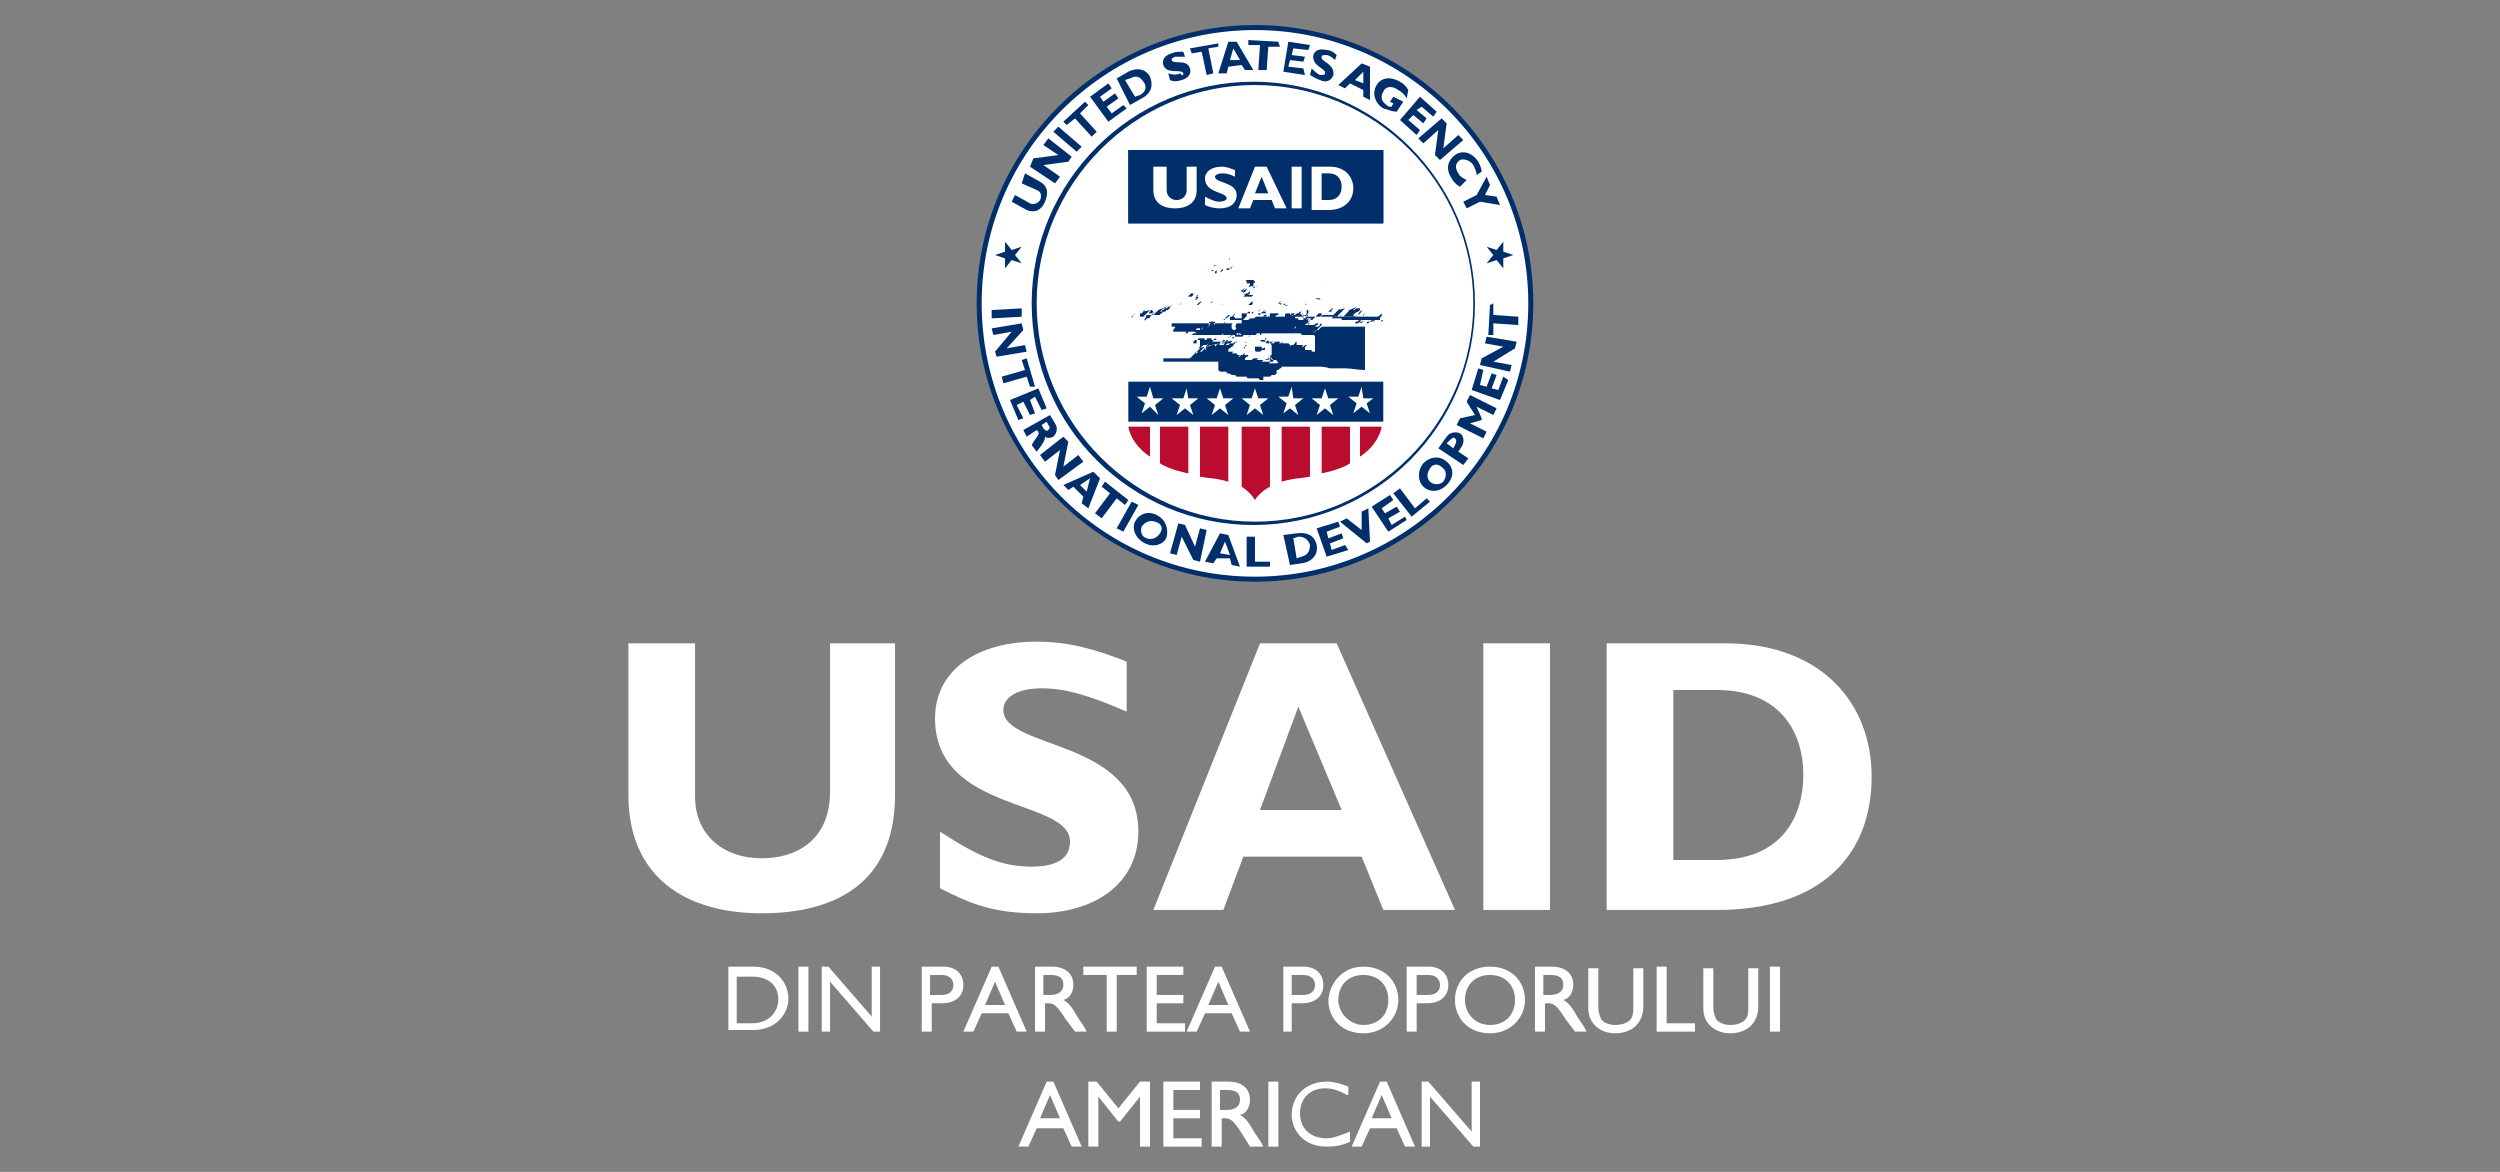 <svg width="160" height="75" viewBox="0 0 160 75" fill="none" xmlns="http://www.w3.org/2000/svg">
<rect x="0" y="0" width="160" height="75" fill="#808080" stroke="none"/>
<g clip-path="url(#clip0_0_1520)">
<g clip-path="url(#clip1_0_1520)">
<path d="M46.617 61.865H48.217C49.71 61.865 50.457 62.931 50.457 63.891C50.457 64.958 49.604 65.918 48.217 65.918H46.617V61.865ZM47.151 65.491H48.11C49.497 65.491 49.817 64.424 49.817 63.998C49.817 63.145 49.284 62.505 48.11 62.505H47.151V65.491Z" fill="white"/>
<path d="M51.738 66.024H51.098V61.865H51.738V66.024Z" fill="white"/>
<path d="M56.43 66.024H55.896L53.123 62.825V66.024H52.59V61.865H53.017L55.79 65.064V61.865H56.323V66.024H56.43Z" fill="white"/>
<path d="M60.377 61.865C61.23 61.865 61.657 62.398 61.657 63.038C61.657 63.678 61.23 64.211 60.27 64.211H59.63V66.024H58.99V61.865H60.377ZM59.63 63.678H60.27C60.697 63.678 61.017 63.465 61.017 63.038C61.017 62.718 60.803 62.398 60.27 62.398H59.523V63.678H59.63Z" fill="white"/>
<path d="M65.709 66.024H65.069L64.536 64.851H62.83L62.296 66.024H61.656L63.469 61.865H63.896L65.709 66.024ZM63.043 64.318H64.323L63.683 62.825L63.043 64.318Z" fill="white"/>
<path d="M67.309 61.865C68.162 61.865 68.695 62.291 68.695 63.038C68.695 63.465 68.482 63.891 68.055 63.998C68.482 64.211 68.695 64.638 69.015 65.171C69.228 65.491 69.335 65.598 69.549 66.024H68.802L68.162 65.171C67.629 64.318 67.415 64.211 67.095 64.211H66.882V66.024H66.242V61.865H67.309ZM66.775 63.678H67.202C67.842 63.678 68.055 63.358 68.055 63.038C68.055 62.611 67.842 62.398 67.202 62.398H66.775V63.678Z" fill="white"/>
<path d="M72.856 62.398H71.469V66.024H70.829V62.398H69.336V61.865H72.749V62.398H72.856Z" fill="white"/>
<path d="M75.735 62.398H74.029V63.678H75.735V64.211H74.029V65.491H75.842V66.024H73.389V61.865H75.735V62.398Z" fill="white"/>
<path d="M80 66.024H79.36L78.827 64.851H77.121L76.587 66.024H75.947L77.76 61.865H78.187L80 66.024ZM77.334 64.318H78.614L77.974 62.825L77.334 64.318Z" fill="white"/>
<path d="M83.415 61.865C84.268 61.865 84.695 62.398 84.695 63.038C84.695 63.678 84.268 64.211 83.308 64.211H82.668V66.024H82.135V61.865H83.415ZM82.775 63.678H83.415C83.841 63.678 84.161 63.465 84.161 63.038C84.161 62.718 83.948 62.398 83.415 62.398H82.668V63.678H82.775Z" fill="white"/>
<path d="M87.254 61.865C88.64 61.865 89.493 62.825 89.493 63.998C89.493 65.064 88.64 66.131 87.254 66.131C85.867 66.131 85.014 65.171 85.014 63.998C85.12 62.825 85.974 61.865 87.254 61.865ZM87.254 65.598C88.213 65.598 88.853 64.958 88.853 63.998C88.853 63.038 88.213 62.398 87.254 62.398C86.294 62.398 85.654 63.038 85.654 63.998C85.654 64.851 86.4 65.598 87.254 65.598Z" fill="white"/>
<path d="M91.414 61.865C92.267 61.865 92.694 62.398 92.694 63.038C92.694 63.678 92.267 64.211 91.307 64.211H90.667V66.024H90.027V61.865H91.414ZM90.774 63.678H91.414C91.841 63.678 92.16 63.465 92.16 63.038C92.16 62.718 91.947 62.398 91.414 62.398H90.667V63.678H90.774Z" fill="white"/>
<path d="M95.359 61.865C96.746 61.865 97.599 62.825 97.599 63.998C97.599 65.064 96.746 66.131 95.359 66.131C93.972 66.131 93.119 65.171 93.119 63.998C93.119 62.825 93.972 61.865 95.359 61.865ZM95.359 65.598C96.319 65.598 96.959 64.958 96.959 63.998C96.959 63.038 96.319 62.398 95.359 62.398C94.399 62.398 93.759 63.038 93.759 63.998C93.759 64.851 94.399 65.598 95.359 65.598Z" fill="white"/>
<path d="M99.305 61.865C100.158 61.865 100.691 62.291 100.691 63.038C100.691 63.465 100.478 63.891 100.051 63.998C100.478 64.211 100.691 64.638 101.011 65.171C101.225 65.491 101.331 65.598 101.545 66.024H100.798L100.158 65.171C99.625 64.318 99.412 64.211 99.091 64.211H98.878V66.024H98.238V61.865H99.305ZM98.878 63.678H99.198C99.838 63.678 100.051 63.358 100.051 63.038C100.051 62.611 99.838 62.398 99.198 62.398H98.772V63.678H98.878Z" fill="white"/>
<path d="M105.172 64.424C105.172 65.384 104.532 66.131 103.359 66.131C102.506 66.131 101.652 65.597 101.652 64.531V61.971H102.292V64.424C102.292 64.851 102.399 65.064 102.506 65.278C102.719 65.491 103.039 65.597 103.359 65.597C103.785 65.597 104.105 65.491 104.319 65.278C104.532 65.064 104.532 64.744 104.532 64.424V61.971H105.172V64.424Z" fill="white"/>
<path d="M106.665 65.491H108.478V66.024H106.025V61.865H106.665V65.491Z" fill="white"/>
<path d="M112.531 64.424C112.531 65.384 111.891 66.131 110.718 66.131C109.865 66.131 109.012 65.597 109.012 64.531V61.971H109.652V64.424C109.652 64.851 109.758 65.064 109.865 65.278C110.078 65.491 110.398 65.597 110.718 65.597C111.145 65.597 111.465 65.491 111.678 65.278C111.891 65.064 111.891 64.744 111.891 64.424V61.971H112.531V64.424Z" fill="white"/>
<path d="M113.917 66.024H113.277V61.865H113.917V66.024Z" fill="white"/>
<path d="M69.229 73.384H68.589L68.055 72.21H66.349L65.816 73.384H65.176L66.989 69.224H67.416L69.229 73.384ZM66.562 71.571H67.842L67.202 70.077L66.562 71.571Z" fill="white"/>
<path d="M73.601 73.384H72.961V70.184L71.681 71.784H71.574L70.294 70.184V73.384H69.654V69.224H70.188L71.574 70.931L72.961 69.224H73.601V73.384Z" fill="white"/>
<path d="M76.802 69.757H75.095V71.037H76.802V71.571H75.095V72.85H76.908V73.384H74.455V69.224H76.802V69.757Z" fill="white"/>
<path d="M78.613 69.224C79.467 69.224 80 69.651 80 70.397C80 70.824 79.787 71.251 79.36 71.357C79.787 71.571 80 71.997 80.32 72.531C80.533 72.85 80.64 72.957 80.853 73.384H80L79.467 72.531C78.933 71.677 78.72 71.571 78.4 71.571H78.187V73.384H77.547V69.224H78.613ZM78.08 71.037H78.507C79.147 71.037 79.36 70.717 79.36 70.397C79.36 69.971 79.147 69.757 78.507 69.757H78.08V71.037Z" fill="white"/>
<path d="M81.814 73.384H81.174V69.224H81.814V73.384Z" fill="white"/>
<path d="M86.188 70.077C85.654 69.757 85.228 69.651 84.801 69.651C83.841 69.651 83.201 70.291 83.201 71.251C83.201 72.21 83.841 72.85 84.908 72.85C85.334 72.85 85.868 72.637 86.401 72.424V73.064C85.974 73.277 85.548 73.384 84.908 73.384C83.308 73.384 82.668 72.21 82.668 71.357C82.668 70.077 83.628 69.224 84.908 69.224C85.334 69.224 85.761 69.331 86.294 69.544V70.077H86.188Z" fill="white"/>
<path d="M90.561 73.384H89.921L89.388 72.21H87.681L87.148 73.384H86.508L88.321 69.224H88.748L90.561 73.384ZM87.788 71.571H89.068L88.428 70.077L87.788 71.571Z" fill="white"/>
<path d="M94.826 73.384H94.293L91.52 70.184V73.384H90.987V69.224H91.413L94.186 72.424V69.224H94.72V73.384H94.826Z" fill="white"/>
<path d="M57.282 41.172V50.878C57.282 56.531 53.442 58.451 48.749 58.451C43.843 58.451 40.217 56.104 40.217 50.878V41.172H44.483V50.985C44.483 53.438 46.296 54.931 48.749 54.931C50.989 54.931 53.122 53.758 53.122 50.665V41.172H57.282Z" fill="white"/>
<path d="M72.107 45.545C69.654 44.479 68.161 44.052 66.668 44.052C65.175 44.052 64.215 44.586 64.215 45.439C64.215 47.999 72.854 47.252 72.854 53.225C72.854 56.531 70.081 58.451 66.348 58.451C63.361 58.451 61.868 57.704 60.162 56.851V53.225C62.615 54.825 64.108 55.465 66.028 55.465C67.628 55.465 68.481 54.931 68.481 53.865C68.481 51.092 59.842 52.052 59.842 45.972C59.842 42.986 62.401 41.066 66.348 41.066C68.268 41.066 69.974 41.492 72.107 42.346V45.545Z" fill="white"/>
<path d="M93.119 58.237H88.533L87.147 54.825H79.574L78.294 58.237H73.814L80.641 41.172H85.547L93.119 58.237ZM83.094 45.225L80.641 51.838H85.867L83.094 45.225Z" fill="white"/>
<path d="M99.198 58.237H94.932V41.172H99.198V58.237Z" fill="white"/>
<path d="M110.399 41.172C116.585 41.172 119.785 45.012 119.785 49.705C119.785 54.611 116.692 58.237 109.866 58.237H102.826V41.172H110.399ZM107.092 55.038H109.866C114.132 55.038 115.412 52.158 115.412 49.598C115.412 46.718 113.812 44.159 109.866 44.159H107.092V55.038Z" fill="white"/>
<path d="M62.615 19.415C62.615 9.602 70.508 1.709 80.32 1.709C90.133 1.709 98.025 9.602 98.025 19.415C98.025 29.227 90.133 37.12 80.32 37.12C70.508 37.12 62.615 29.227 62.615 19.415Z" fill="white"/>
<path d="M80.321 33.493C88.107 33.493 94.4 27.2 94.4 19.414C94.4 11.628 88.107 5.335 80.321 5.335C72.535 5.335 66.242 11.628 66.242 19.414C66.242 27.2 72.535 33.493 80.321 33.493Z" fill="white"/>
<path d="M88.531 24.427H72.213V26.987H88.531V24.427Z" fill="#002F6C"/>
<path d="M88.531 9.602H72.213V14.295H88.531V9.602Z" fill="#002F6C"/>
<path d="M96.211 16.535V17.175L95.784 16.642L95.144 16.855L95.571 16.322L95.144 15.788L95.784 16.002L96.211 15.468V16.108L96.851 16.322L96.211 16.535Z" fill="#002F6C"/>
<path d="M64.322 16.108V15.468L64.748 16.002L65.388 15.788L64.962 16.322L65.388 16.855L64.748 16.642L64.322 17.175V16.535L63.682 16.322L64.322 16.108Z" fill="#002F6C"/>
<path d="M65.601 11.095L66.561 11.629C67.094 11.948 67.094 12.375 66.881 12.908C66.668 13.442 66.241 13.655 65.708 13.442L64.748 12.908L64.961 12.482L65.921 13.015C66.135 13.122 66.455 13.015 66.561 12.802C66.668 12.588 66.668 12.268 66.348 12.162L65.388 11.735L65.601 11.095Z" fill="#002F6C"/>
<path d="M68.588 10.029L68.375 10.349L66.775 10.562L67.842 11.309L67.522 11.736L65.922 10.669L66.135 10.136L67.735 9.923L66.775 9.283L67.095 8.856L68.588 10.029Z" fill="#002F6C"/>
<path d="M69.227 9.389L68.907 9.709L67.414 8.429L67.734 8.109L69.227 9.389Z" fill="#002F6C"/>
<path d="M69.654 6.723L69.121 7.256L70.188 8.429L69.868 8.749L68.801 7.576L68.268 8.002L68.055 7.789L69.441 6.509L69.654 6.723Z" fill="#002F6C"/>
<path d="M72.108 6.936L70.935 7.79L69.762 6.19L70.935 5.336L71.148 5.656L70.402 6.19L70.615 6.51L71.362 5.976L71.575 6.296L70.828 6.83L71.148 7.256L71.895 6.723L72.108 6.936Z" fill="#002F6C"/>
<path d="M72.213 4.589C72.853 4.269 73.387 4.482 73.6 4.909C73.813 5.442 73.707 5.976 73.067 6.296L72.32 6.722L71.467 5.016L72.213 4.589ZM72.64 6.189L72.96 6.082C73.387 5.869 73.387 5.442 73.173 5.229C72.96 4.909 72.747 4.802 72.32 5.016L72 5.122L72.64 6.189Z" fill="#002F6C"/>
<path d="M75.84 3.629C75.519 3.629 75.306 3.629 75.2 3.629C74.986 3.736 74.986 3.736 74.986 3.842C75.093 4.162 75.946 3.736 76.159 4.376C76.266 4.696 76.053 5.016 75.626 5.122C75.306 5.229 75.093 5.229 74.88 5.122L74.773 4.696C75.093 4.802 75.306 4.802 75.519 4.696C75.733 4.909 75.733 4.802 75.733 4.696C75.626 4.376 74.666 4.802 74.453 4.162C74.346 3.842 74.56 3.522 74.986 3.416C75.2 3.309 75.413 3.309 75.733 3.309L75.84 3.629Z" fill="#002F6C"/>
<path d="M77.973 2.989L77.333 3.096L77.653 4.696L77.227 4.802L76.907 3.309L76.267 3.416L76.16 3.096L77.973 2.776V2.989Z" fill="#002F6C"/>
<path d="M80.213 4.483H79.679L79.466 4.163L78.613 4.269L78.506 4.696H77.973L78.613 2.669H79.146L80.213 4.483ZM78.933 3.096L78.719 3.843H79.359L78.933 3.096Z" fill="#002F6C"/>
<path d="M81.919 2.99H81.172L81.066 4.483H80.532L80.639 2.883H79.893V2.563L81.812 2.67L81.919 2.99Z" fill="#002F6C"/>
<path d="M83.519 4.803L82.133 4.589L82.453 2.669L83.839 2.883L83.733 3.203L82.773 3.096L82.666 3.523L83.519 3.629L83.413 3.949L82.559 3.843L82.453 4.269L83.413 4.376L83.519 4.803Z" fill="#002F6C"/>
<path d="M85.44 3.843C85.226 3.629 85.013 3.523 84.906 3.523C84.693 3.523 84.586 3.523 84.586 3.629C84.48 3.949 85.44 4.056 85.333 4.802C85.226 5.122 84.906 5.336 84.48 5.122C84.16 5.016 84.053 4.909 83.84 4.802L83.947 4.376C84.16 4.589 84.266 4.696 84.48 4.802C84.693 4.802 84.8 4.802 84.8 4.696C84.906 4.376 83.947 4.269 84.053 3.523C84.16 3.203 84.48 3.096 84.906 3.203C85.12 3.203 85.333 3.309 85.546 3.523L85.44 3.843Z" fill="#002F6C"/>
<path d="M87.679 6.403L87.252 6.189V5.763L86.399 5.336L86.079 5.656L85.652 5.443L87.146 4.056L87.679 4.269V6.403ZM87.252 4.589L86.719 5.123L87.252 5.336V4.589Z" fill="#002F6C"/>
<path d="M90.025 6.296C89.919 6.083 89.705 5.87 89.492 5.763C89.065 5.443 88.639 5.55 88.532 5.87C88.319 6.19 88.425 6.509 88.746 6.723C88.852 6.829 88.852 6.829 89.065 6.829L89.172 6.616L88.959 6.509L89.172 6.19L89.812 6.509L89.385 7.149C89.172 7.149 88.852 7.043 88.532 6.936C87.999 6.616 87.786 5.976 88.106 5.443C88.425 4.91 89.065 4.91 89.599 5.23C89.812 5.336 90.025 5.55 90.132 5.763L90.025 6.296Z" fill="#002F6C"/>
<path d="M90.664 8.642L89.598 7.682L90.877 6.189L91.944 7.149L91.731 7.469L90.984 6.829L90.664 7.042L91.304 7.576L91.091 7.895L90.451 7.362L90.131 7.682L90.877 8.322L90.664 8.642Z" fill="#002F6C"/>
<path d="M92.158 10.242L91.838 9.922L92.051 8.322L91.091 9.176L90.772 8.856L92.265 7.576L92.585 7.896L92.371 9.496L93.331 8.642L93.651 8.962L92.158 10.242Z" fill="#002F6C"/>
<path d="M93.438 11.949C93.224 11.842 93.011 11.629 92.904 11.415C92.478 10.775 92.691 10.242 93.118 9.922C93.544 9.602 94.184 9.709 94.611 10.349C94.718 10.562 94.824 10.775 94.824 10.989L94.504 11.202C94.504 10.989 94.398 10.775 94.291 10.562C94.078 10.242 93.651 10.136 93.438 10.242C93.118 10.456 93.118 10.775 93.331 11.095C93.438 11.309 93.651 11.415 93.864 11.522L93.438 11.949Z" fill="#002F6C"/>
<path d="M94.506 12.482L95.145 11.309L95.359 11.842L95.039 12.482L95.785 12.589L95.999 13.122L94.719 12.909L93.866 13.336L93.652 12.909L94.506 12.482Z" fill="#002F6C"/>
<path d="M63.467 20.375V19.841L65.387 19.735V20.268L63.467 20.375Z" fill="#002F6C"/>
<path d="M63.787 22.828L63.68 22.508L64.747 21.228L63.574 21.441L63.467 21.015L65.387 20.695L65.493 21.122L64.427 22.295L65.6 22.081L65.707 22.508L63.787 22.828Z" fill="#002F6C"/>
<path d="M65.921 24.747L65.707 24.107L64.214 24.534L64.107 24.107L65.601 23.681L65.387 23.041L65.707 22.934L66.241 24.747H65.921Z" fill="#002F6C"/>
<path d="M65.174 26.881L64.641 25.601L66.454 24.854L66.987 26.134L66.667 26.241L66.24 25.387L65.921 25.601L66.24 26.454L65.921 26.561L65.494 25.707L65.067 25.921L65.494 26.774L65.174 26.881Z" fill="#002F6C"/>
<path d="M67.521 27.094C67.734 27.414 67.627 27.734 67.414 27.948C67.201 28.054 66.987 28.054 66.881 27.948C66.881 28.161 66.774 28.374 66.347 28.907L66.028 28.481C66.241 28.054 66.561 27.841 66.454 27.628L66.347 27.521L65.707 27.948L65.494 27.521L67.201 26.561L67.521 27.094ZM66.667 27.201L66.774 27.414C66.881 27.521 66.987 27.628 67.094 27.521C67.201 27.414 67.201 27.308 67.094 27.201L66.987 26.988L66.667 27.201Z" fill="#002F6C"/>
<path d="M67.734 30.721L67.52 30.401L67.84 28.801L66.88 29.548L66.561 29.121L68.054 27.948L68.374 28.268L68.054 29.868L69.014 29.121L69.334 29.548L67.734 30.721Z" fill="#002F6C"/>
<path d="M69.654 32.533L69.228 32.214L69.335 31.787L68.695 31.147L68.375 31.36L68.055 31.04L69.975 30.187L70.401 30.614L69.654 32.533ZM69.761 30.614L69.121 31.04L69.548 31.467L69.761 30.614Z" fill="#002F6C"/>
<path d="M72 32.32L71.467 31.893L70.507 33.173L70.08 32.853L71.04 31.573L70.507 31.147L70.72 30.827L72.213 32L72 32.32Z" fill="#002F6C"/>
<path d="M71.894 34.027L71.467 33.813L72.427 32.107L72.854 32.32L71.894 34.027Z" fill="#002F6C"/>
<path d="M73.281 34.774C72.641 34.454 72.427 33.814 72.641 33.387C72.854 32.961 73.387 32.641 74.027 32.961C74.667 33.281 74.774 33.92 74.667 34.347C74.56 34.774 73.92 35.094 73.281 34.774ZM73.92 33.387C73.6 33.281 73.281 33.387 73.067 33.707C72.96 34.027 73.067 34.347 73.387 34.454C73.707 34.56 74.027 34.454 74.24 34.134C74.454 33.814 74.347 33.494 73.92 33.387Z" fill="#002F6C"/>
<path d="M76.801 35.947L76.374 35.84L75.627 34.347L75.308 35.52L74.881 35.413L75.414 33.494L75.841 33.6L76.481 34.987L76.801 33.814L77.227 33.92L76.801 35.947Z" fill="#002F6C"/>
<path d="M79.359 36.266L78.826 36.16L78.719 35.733H77.866L77.652 36.053L77.119 35.947L78.079 34.133L78.612 34.24L79.359 36.266ZM78.399 34.667L78.079 35.413L78.719 35.52L78.399 34.667Z" fill="#002F6C"/>
<path d="M81.278 36.267H79.785V34.347H80.318V35.947H81.278V36.267Z" fill="#002F6C"/>
<path d="M82.986 34.133C83.733 34.027 84.159 34.346 84.266 34.88C84.373 35.413 84.052 35.946 83.306 36.053L82.559 36.16L82.133 34.24L82.986 34.133ZM82.986 35.733L83.306 35.626C83.733 35.52 83.839 35.2 83.839 34.88C83.733 34.56 83.519 34.346 83.093 34.346L82.773 34.453L82.986 35.733Z" fill="#002F6C"/>
<path d="M86.292 35.2L84.906 35.627L84.266 33.814L85.652 33.387L85.759 33.707L84.906 34.027L85.012 34.454L85.865 34.134L85.972 34.454L85.119 34.774L85.225 35.2L86.079 34.88L86.292 35.2Z" fill="#002F6C"/>
<path d="M87.68 34.667L87.466 34.773L85.76 33.387L86.186 33.174L87.146 33.92V32.747L87.573 32.534L87.68 34.667Z" fill="#002F6C"/>
<path d="M90.025 33.28L88.852 34.027L87.785 32.427L88.958 31.68L89.172 32L88.425 32.533L88.638 32.853L89.385 32.427L89.598 32.747L88.852 33.173L89.065 33.6L89.918 33.067L90.025 33.28Z" fill="#002F6C"/>
<path d="M91.518 32.107L90.345 33.067L89.172 31.573L89.599 31.253L90.558 32.533L91.305 31.893L91.518 32.107Z" fill="#002F6C"/>
<path d="M92.585 31.041C92.052 31.574 91.412 31.467 91.092 31.147C90.772 30.827 90.665 30.187 91.092 29.654C91.625 29.121 92.265 29.227 92.585 29.547C93.012 29.867 93.118 30.507 92.585 31.041ZM91.519 29.974C91.305 30.294 91.305 30.614 91.519 30.827C91.732 31.041 92.159 31.041 92.372 30.827C92.585 30.507 92.585 30.187 92.372 29.974C92.052 29.654 91.732 29.654 91.519 29.974Z" fill="#002F6C"/>
<path d="M92.586 27.948C92.799 27.628 93.226 27.628 93.439 27.734C93.653 27.841 93.759 28.267 93.546 28.587L93.333 28.907L93.973 29.334L93.653 29.761L92.053 28.694L92.586 27.948ZM93.013 28.694L93.119 28.481C93.226 28.267 93.226 28.161 93.119 28.054C93.013 27.948 92.906 28.054 92.693 28.267L92.586 28.374L93.013 28.694Z" fill="#002F6C"/>
<path d="M93.865 25.707L94.078 25.281L95.784 26.134L95.571 26.561L94.504 26.027L94.825 26.774V26.881L94.078 27.094L95.144 27.627L94.931 28.054L93.225 27.201L93.438 26.774L94.398 26.561L93.865 25.707Z" fill="#002F6C"/>
<path d="M96.532 24.321L95.999 25.601L94.186 24.961L94.612 23.575L94.932 23.681L94.719 24.641L95.145 24.748L95.465 23.895L95.785 24.001L95.465 24.855L95.892 24.961L96.212 24.108L96.532 24.321Z" fill="#002F6C"/>
<path d="M97.065 21.868L96.959 22.295L95.572 23.148L96.745 23.361L96.639 23.788L94.719 23.361L94.825 22.935L96.212 22.188L95.039 21.975L95.145 21.548L97.065 21.868Z" fill="#002F6C"/>
<path d="M95.572 19.415V20.161L97.172 20.268V20.801L95.572 20.694V21.441H95.252L95.359 19.521L95.572 19.415Z" fill="#002F6C"/>
<path d="M62.508 19.415C62.508 29.227 70.507 37.227 80.32 37.227C90.132 37.227 98.131 29.227 98.131 19.415C98.131 9.602 90.132 1.603 80.32 1.603C70.507 1.603 62.508 9.602 62.508 19.415ZM62.828 19.415C62.828 9.709 70.72 1.923 80.32 1.923C90.025 1.923 97.811 9.816 97.811 19.415C97.811 29.121 89.919 36.907 80.32 36.907C70.614 36.907 62.828 29.121 62.828 19.415Z" fill="#002F6C"/>
<path d="M66.027 19.414C66.027 27.307 72.427 33.6 80.213 33.6C88.105 33.6 94.398 27.2 94.398 19.414C94.398 11.628 87.999 5.229 80.213 5.229C72.427 5.229 66.027 11.628 66.027 19.414ZM66.347 19.414C66.347 11.735 72.64 5.442 80.319 5.442C87.999 5.442 94.291 11.735 94.291 19.414C94.291 27.094 87.999 33.386 80.319 33.386C72.64 33.386 66.347 27.094 66.347 19.414Z" fill="#002F6C"/>
<path d="M88.531 9.602H72.213V14.295H88.531V9.602Z" fill="#002F6C"/>
<path fill-rule="evenodd" clip-rule="evenodd" d="M77.758 21.121C77.758 21.014 77.758 21.014 77.758 21.121C77.652 21.014 77.652 21.014 77.652 21.014C77.652 21.014 77.758 21.014 77.758 21.121C77.652 21.121 77.652 21.121 77.652 21.121L77.545 21.227H77.652C77.652 21.227 77.758 21.227 77.758 21.121C77.865 21.121 77.865 21.121 77.758 21.121Z" fill="#002F6C"/>
<path fill-rule="evenodd" clip-rule="evenodd" d="M78.611 16.535C78.718 16.535 78.718 16.641 78.611 16.535C78.718 16.641 78.718 16.641 78.718 16.641C78.718 16.535 78.718 16.535 78.611 16.535Z" fill="#002F6C"/>
<path fill-rule="evenodd" clip-rule="evenodd" d="M78.826 17.068C78.719 17.175 78.719 17.175 78.826 17.068C78.719 17.175 78.719 17.175 78.719 17.175C78.719 17.175 78.719 17.175 78.612 17.282H78.506C78.506 17.282 78.506 17.282 78.506 17.175C78.506 17.175 78.506 17.175 78.612 17.175C78.612 17.175 78.612 17.175 78.719 17.175H78.826C78.826 17.175 78.826 17.175 78.933 17.175C78.826 17.175 78.826 17.175 78.826 17.068C78.933 17.068 78.933 16.962 78.826 17.068Z" fill="#002F6C"/>
<path fill-rule="evenodd" clip-rule="evenodd" d="M78.291 17.174C78.185 17.174 78.185 17.174 78.291 17.174C78.185 17.281 78.185 17.281 78.185 17.281C78.185 17.281 78.185 17.281 78.078 17.388C78.078 17.388 78.078 17.388 78.185 17.388L78.291 17.281C78.185 17.281 78.291 17.281 78.291 17.174Z" fill="#002F6C"/>
<path fill-rule="evenodd" clip-rule="evenodd" d="M77.865 17.282C77.758 17.388 77.758 17.388 77.758 17.388C77.758 17.388 77.758 17.388 77.758 17.495C77.758 17.495 77.758 17.495 77.865 17.495C77.865 17.388 77.865 17.388 77.865 17.282Z" fill="#002F6C"/>
<path fill-rule="evenodd" clip-rule="evenodd" d="M77.652 17.282C77.545 17.388 77.652 17.388 77.652 17.282C77.545 17.282 77.545 17.282 77.545 17.282C77.545 17.388 77.545 17.388 77.652 17.282Z" fill="#002F6C"/>
<path fill-rule="evenodd" clip-rule="evenodd" d="M80.319 18.028C80.212 17.921 80.212 17.921 80.212 17.921C80.212 17.921 80.212 17.921 80.106 17.921H79.999H79.892C79.892 17.921 79.892 17.921 79.786 17.921H79.679H79.572C79.679 17.921 79.679 17.921 79.679 17.921C79.679 17.921 79.786 17.921 79.786 18.028C79.786 18.028 79.786 18.028 79.786 18.135C79.786 18.135 79.786 18.135 79.892 18.135C79.892 18.135 79.892 18.135 79.999 18.135C79.999 18.135 79.999 18.135 79.999 18.241C79.999 18.241 79.999 18.241 79.892 18.348C79.892 18.348 79.892 18.348 79.999 18.348C79.999 18.348 80.106 18.241 80.106 18.348C80.106 18.348 80.212 18.348 80.212 18.241C80.212 18.135 80.212 18.135 80.319 18.028C80.212 18.135 80.212 18.135 80.212 18.135C80.212 18.135 80.319 18.135 80.319 18.028Z" fill="#002F6C"/>
<path fill-rule="evenodd" clip-rule="evenodd" d="M84.798 17.921C84.691 18.028 84.691 18.028 84.691 18.028C84.691 18.028 84.691 18.028 84.798 18.028C84.691 18.028 84.691 18.028 84.798 17.921C84.691 17.921 84.691 17.921 84.798 17.921Z" fill="#002F6C"/>
<path fill-rule="evenodd" clip-rule="evenodd" d="M80.319 18.347C80.212 18.454 80.319 18.454 80.319 18.347C80.212 18.454 80.212 18.454 80.319 18.347C80.212 18.347 80.212 18.347 80.212 18.347C80.212 18.347 80.212 18.347 80.106 18.347C80.106 18.347 80.106 18.347 80.212 18.347C80.212 18.561 80.212 18.454 80.319 18.347C80.319 18.454 80.319 18.454 80.319 18.347C80.425 18.347 80.425 18.347 80.532 18.241C80.425 18.347 80.319 18.347 80.319 18.347Z" fill="#002F6C"/>
<path fill-rule="evenodd" clip-rule="evenodd" d="M76.373 18.775C76.266 18.775 76.266 18.775 76.266 18.775C76.266 18.775 76.159 18.775 76.159 18.882C76.159 18.882 76.053 18.882 76.053 18.988C76.053 18.988 76.053 18.988 76.159 18.988C76.159 18.988 76.159 18.988 76.266 18.988C76.373 18.882 76.373 18.882 76.373 18.775C76.373 18.882 76.373 18.882 76.373 18.775Z" fill="#002F6C"/>
<path fill-rule="evenodd" clip-rule="evenodd" d="M76.692 18.881C76.585 18.881 76.585 18.881 76.585 18.988L76.479 19.095C76.479 19.095 76.479 19.095 76.585 19.095C76.585 19.095 76.692 19.095 76.692 18.988C76.585 18.988 76.585 18.988 76.692 18.881Z" fill="#002F6C"/>
<path fill-rule="evenodd" clip-rule="evenodd" d="M76.692 19.094C76.585 19.094 76.585 19.094 76.585 19.094L76.479 19.201C76.479 19.201 76.585 19.201 76.692 19.094Z" fill="#002F6C"/>
<path fill-rule="evenodd" clip-rule="evenodd" d="M84.477 19.094C84.37 19.094 84.37 19.094 84.264 19.094C84.157 19.094 84.05 19.094 84.05 19.094C84.05 19.094 84.05 19.094 83.944 19.094H83.837C83.837 19.094 83.837 19.094 83.731 19.094C83.837 19.094 83.837 19.094 83.944 19.094C83.944 19.094 83.944 19.094 84.05 19.094H84.157C84.477 19.201 84.477 19.201 84.477 19.094C84.477 19.201 84.477 19.201 84.477 19.094C84.584 19.201 84.477 19.201 84.477 19.094C84.584 19.201 84.584 19.201 84.477 19.094C84.584 19.094 84.584 19.094 84.477 19.094Z" fill="#002F6C"/>
<path fill-rule="evenodd" clip-rule="evenodd" d="M77.759 19.201C77.653 19.308 77.653 19.308 77.653 19.308C77.653 19.308 77.653 19.308 77.546 19.308C77.546 19.308 77.546 19.308 77.439 19.415C77.653 19.308 77.653 19.308 77.759 19.201C77.653 19.201 77.653 19.201 77.759 19.201Z" fill="#002F6C"/>
<path fill-rule="evenodd" clip-rule="evenodd" d="M81.918 19.308C81.812 19.414 81.812 19.414 81.705 19.414C81.918 19.414 81.918 19.414 81.918 19.308C82.025 19.308 82.025 19.308 81.918 19.308C82.025 19.308 82.025 19.201 81.918 19.308C82.025 19.308 82.025 19.308 81.918 19.308Z" fill="#002F6C"/>
<path fill-rule="evenodd" clip-rule="evenodd" d="M76.906 19.308C76.799 19.308 76.799 19.308 76.906 19.308C76.799 19.308 76.799 19.308 76.799 19.308C76.693 19.415 76.693 19.415 76.586 19.521C76.586 19.521 76.586 19.521 76.693 19.521C76.799 19.415 76.799 19.415 76.906 19.308C76.906 19.415 76.906 19.415 76.906 19.308Z" fill="#002F6C"/>
<path fill-rule="evenodd" clip-rule="evenodd" d="M78.292 19.415C78.186 19.415 78.186 19.521 78.186 19.521C78.186 19.521 78.186 19.521 78.292 19.415C78.186 19.521 78.186 19.521 78.292 19.415C78.186 19.521 78.186 19.415 78.292 19.415Z" fill="#002F6C"/>
<path fill-rule="evenodd" clip-rule="evenodd" d="M82.026 19.415C81.919 19.415 81.919 19.415 82.026 19.415C81.919 19.415 81.919 19.415 81.919 19.415H81.812C82.026 19.521 82.026 19.521 82.026 19.415C82.132 19.415 82.132 19.415 82.026 19.415Z" fill="#002F6C"/>
<path fill-rule="evenodd" clip-rule="evenodd" d="M82.237 19.415C82.131 19.521 82.131 19.521 82.131 19.521C82.131 19.521 82.131 19.521 82.237 19.521C82.237 19.521 82.237 19.521 82.344 19.521C82.344 19.521 82.344 19.521 82.451 19.521C82.237 19.628 82.237 19.521 82.237 19.415C82.344 19.521 82.237 19.521 82.237 19.415C82.344 19.521 82.344 19.521 82.237 19.415Z" fill="#002F6C"/>
<path fill-rule="evenodd" clip-rule="evenodd" d="M73.279 20.481C73.386 20.481 73.386 20.374 73.386 20.374C73.386 20.374 73.386 20.374 73.492 20.374C73.492 20.374 73.599 20.374 73.599 20.268C73.599 20.268 73.599 20.268 73.706 20.161C73.706 20.161 73.812 20.161 73.812 20.054L73.919 19.948C73.919 19.948 73.812 19.948 73.812 20.054C73.812 20.054 73.706 20.054 73.706 20.161C73.706 20.161 73.706 20.161 73.599 20.161C73.599 20.161 73.599 20.161 73.492 20.161C73.492 20.161 73.492 20.161 73.386 20.161C73.279 20.481 73.172 20.481 73.279 20.481C73.172 20.588 73.172 20.588 73.279 20.481C73.279 20.588 73.172 20.588 73.279 20.481Z" fill="#002F6C"/>
<path fill-rule="evenodd" clip-rule="evenodd" d="M86.504 19.734C86.397 19.841 86.397 19.841 86.504 19.734C86.397 19.841 86.397 19.841 86.397 19.841C86.397 19.841 86.291 19.841 86.291 19.947C86.291 19.947 86.291 19.947 86.184 20.054L86.077 20.161L85.971 20.267C86.077 20.267 86.291 20.267 86.397 20.267H86.504C86.504 20.267 86.504 20.267 86.611 20.161L86.717 20.054C86.717 20.054 86.824 19.947 86.931 19.947C86.931 19.947 86.931 19.947 87.037 19.841C87.037 19.841 87.037 19.841 87.037 19.734C87.037 19.734 87.037 19.734 86.931 19.734C86.931 19.734 86.931 19.734 86.824 19.734C86.824 19.734 86.717 19.734 86.717 19.841C86.717 19.841 86.717 19.841 86.611 19.841L86.717 19.734L86.824 19.627C86.397 19.841 86.397 19.841 86.504 19.734C86.504 19.841 86.504 19.841 86.504 19.734Z" fill="#002F6C"/>
<path fill-rule="evenodd" clip-rule="evenodd" d="M85.758 19.735C85.651 19.841 85.651 19.841 85.758 19.735C85.651 19.841 85.651 19.841 85.651 19.841C85.651 19.841 85.651 19.841 85.545 19.948C85.545 19.948 85.545 19.948 85.438 20.055L85.331 20.162L85.225 20.268C85.225 20.268 85.225 20.268 85.331 20.268C85.331 20.268 85.331 20.268 85.438 20.268H85.545H85.651H85.758L85.865 20.162L85.971 20.055C85.971 20.055 85.971 20.055 86.078 19.948C86.078 19.948 86.078 19.948 86.184 19.841C86.184 19.841 86.184 19.841 86.078 19.948C86.078 19.948 86.078 19.948 85.971 20.055C85.971 20.055 85.971 20.055 85.865 20.162C85.865 20.162 85.758 20.162 85.758 20.268C85.758 20.268 85.758 20.268 85.651 20.268C85.651 20.268 85.651 20.268 85.545 20.268H85.438C85.438 20.268 85.438 20.268 85.545 20.268C85.545 20.268 85.651 20.268 85.651 20.162L85.758 20.055C85.758 20.055 85.758 20.055 85.865 19.948C85.865 19.948 85.865 19.948 85.971 19.841C85.971 19.841 85.971 19.841 86.078 19.735C85.651 19.841 85.651 19.841 85.758 19.735C85.651 19.841 85.651 19.841 85.758 19.735C85.758 19.841 85.758 19.841 85.758 19.735Z" fill="#002F6C"/>
<path fill-rule="evenodd" clip-rule="evenodd" d="M73.812 19.735C73.706 19.735 73.706 19.735 73.812 19.735C73.706 19.841 73.706 19.841 73.812 19.735C73.706 19.841 73.706 19.841 73.706 19.841C73.706 19.841 73.599 19.841 73.599 19.948C73.599 19.948 73.599 19.948 73.492 20.055C73.492 20.055 73.492 20.055 73.599 20.055C73.599 20.055 73.599 20.055 73.706 20.055C73.706 20.055 73.706 20.055 73.812 19.948C73.706 19.841 73.706 19.841 73.812 19.735C73.812 19.841 73.812 19.841 73.812 19.735Z" fill="#002F6C"/>
<path fill-rule="evenodd" clip-rule="evenodd" d="M80.639 19.841C80.639 19.841 80.532 19.841 80.532 19.948C80.532 19.948 80.532 19.948 80.426 19.948C80.426 19.948 80.426 19.948 80.532 19.948C80.532 19.948 80.532 19.948 80.639 19.841C80.639 19.841 80.639 19.841 80.746 19.735C80.532 19.948 80.639 19.948 80.639 19.841Z" fill="#002F6C"/>
<path fill-rule="evenodd" clip-rule="evenodd" d="M87.145 19.841C87.145 19.948 87.145 19.948 87.145 19.841C87.038 19.948 87.038 19.948 87.038 19.948C87.038 19.948 87.038 19.948 86.932 20.055C86.932 20.055 86.932 20.055 86.932 20.161C87.145 19.948 87.145 19.948 87.145 19.841C87.145 19.948 87.145 19.948 87.145 19.841C87.252 19.841 87.252 19.841 87.145 19.841Z" fill="#002F6C"/>
<path fill-rule="evenodd" clip-rule="evenodd" d="M73.279 19.841C73.172 19.841 73.172 19.948 73.172 19.948L73.066 20.055C73.066 20.055 73.066 20.055 72.959 20.055C72.959 20.055 72.959 20.055 72.959 20.161V20.268C72.959 20.268 72.959 20.268 73.066 20.268H73.172C73.172 20.268 73.172 20.268 73.279 20.161C73.279 20.161 73.279 20.161 73.386 20.055C73.386 20.055 73.386 20.055 73.492 19.948C73.492 19.948 73.492 19.948 73.599 19.841C73.172 19.948 73.172 19.948 73.279 19.841Z" fill="#002F6C"/>
<path fill-rule="evenodd" clip-rule="evenodd" d="M87.465 19.948C87.359 19.948 87.359 19.948 87.465 19.948C87.359 20.054 87.359 20.054 87.465 19.948C87.359 20.054 87.359 20.054 87.359 20.054C87.359 20.054 87.359 20.054 87.252 20.161C87.252 20.161 87.252 20.161 87.252 20.268C87.252 20.268 87.252 20.268 87.145 20.374C87.145 20.374 87.039 20.374 87.039 20.481C86.932 20.481 86.932 20.588 86.825 20.588C86.825 20.588 86.719 20.588 86.719 20.694C86.719 20.694 86.719 20.694 86.825 20.694C86.825 20.694 86.825 20.694 86.932 20.694C86.932 20.694 86.932 20.694 87.039 20.588C87.359 20.054 87.359 20.054 87.465 19.948C87.465 20.054 87.465 20.054 87.465 19.948Z" fill="#002F6C"/>
<path fill-rule="evenodd" clip-rule="evenodd" d="M87.25 20.588C87.357 20.481 87.357 20.481 87.357 20.481C87.357 20.481 87.357 20.481 87.464 20.375C87.464 20.375 87.464 20.375 87.357 20.481C87.357 20.481 87.357 20.481 87.25 20.588C87.25 20.481 87.144 20.481 87.25 20.588C87.144 20.588 87.037 20.588 87.037 20.588C87.037 20.695 87.144 20.695 87.25 20.588Z" fill="#002F6C"/>
<path fill-rule="evenodd" clip-rule="evenodd" d="M80.851 19.948C80.851 19.948 80.744 19.948 80.744 20.054C80.744 20.054 80.744 20.054 80.851 20.054C80.744 20.054 80.744 20.054 80.851 19.948C80.851 20.054 80.851 20.054 80.851 19.948Z" fill="#002F6C"/>
<path fill-rule="evenodd" clip-rule="evenodd" d="M81.065 20.054C80.958 20.054 80.958 20.161 81.065 20.054C80.958 20.161 80.958 20.161 80.958 20.161C80.958 20.161 80.852 20.161 80.852 20.267H80.958C80.958 20.267 81.065 20.267 81.065 20.161C80.958 20.161 80.958 20.161 81.065 20.054Z" fill="#002F6C"/>
<path fill-rule="evenodd" clip-rule="evenodd" d="M86.824 20.161C86.717 20.267 86.717 20.267 86.717 20.267C86.717 20.267 86.717 20.267 86.611 20.267C86.611 20.267 86.611 20.267 86.504 20.267C86.504 20.267 86.504 20.267 86.504 20.161C86.824 20.267 86.824 20.267 86.824 20.161C86.93 20.161 86.93 20.161 86.824 20.161Z" fill="#002F6C"/>
<path fill-rule="evenodd" clip-rule="evenodd" d="M87.465 20.695C87.571 20.695 87.571 20.695 87.678 20.588C87.678 20.588 87.678 20.588 87.785 20.588C87.785 20.588 87.785 20.588 87.891 20.481C87.891 20.481 87.891 20.481 87.891 20.375C87.891 20.375 87.891 20.375 87.785 20.481C87.785 20.481 87.785 20.481 87.678 20.588C87.678 20.588 87.678 20.588 87.571 20.588C87.571 20.588 87.465 20.588 87.465 20.695C87.358 20.588 87.358 20.588 87.465 20.695Z" fill="#002F6C"/>
<path fill-rule="evenodd" clip-rule="evenodd" d="M81.278 20.161C81.171 20.161 81.171 20.161 81.278 20.161C81.171 20.267 81.171 20.267 81.278 20.161C81.171 20.267 81.171 20.267 81.171 20.267L81.064 20.374C81.064 20.374 81.064 20.374 81.171 20.374C81.171 20.374 81.171 20.374 81.278 20.374C81.171 20.267 81.171 20.267 81.278 20.161C81.171 20.267 81.171 20.267 81.278 20.161C81.278 20.267 81.171 20.267 81.278 20.161Z" fill="#002F6C"/>
<path fill-rule="evenodd" clip-rule="evenodd" d="M81.385 20.375C81.278 20.481 81.278 20.481 81.172 20.481C81.172 20.481 81.172 20.481 81.278 20.481C81.278 20.481 81.278 20.481 81.385 20.481C81.278 20.481 81.385 20.481 81.385 20.375C81.385 20.481 81.278 20.481 81.385 20.375C81.385 20.481 81.385 20.481 81.385 20.375Z" fill="#002F6C"/>
<path fill-rule="evenodd" clip-rule="evenodd" d="M81.811 20.375C81.704 20.375 81.704 20.375 81.811 20.375C81.704 20.481 81.704 20.481 81.704 20.481C81.704 20.481 81.704 20.481 81.598 20.481H81.704C81.704 20.481 81.704 20.481 81.811 20.481H81.918H82.024L81.918 20.588H82.024C82.024 20.588 82.131 20.588 82.131 20.481C82.131 20.481 82.131 20.481 82.131 20.375C82.131 20.375 82.131 20.375 82.131 20.268C82.131 20.268 82.024 20.268 82.024 20.375C82.024 20.375 82.024 20.375 81.918 20.375C81.918 20.375 81.918 20.375 81.811 20.375C81.811 20.375 81.811 20.375 81.811 20.268C81.704 20.481 81.704 20.481 81.811 20.375C81.704 20.481 81.704 20.375 81.811 20.375Z" fill="#002F6C"/>
<path fill-rule="evenodd" clip-rule="evenodd" d="M79.678 18.881C79.572 18.988 79.678 18.988 79.678 18.881C79.572 18.988 79.572 18.988 79.572 18.988H79.678C79.785 18.988 79.785 18.988 79.892 18.881C79.892 18.881 79.892 18.881 79.998 18.881C79.998 18.881 79.998 18.881 80.105 18.881C80.105 18.881 80.105 18.881 80.212 18.881C80.212 18.881 80.212 18.881 80.105 18.988C80.105 18.988 80.105 18.988 79.998 18.988C79.998 18.988 79.998 18.988 79.892 18.988C79.892 18.988 79.892 18.988 79.785 18.988C79.785 18.988 79.785 18.988 79.892 18.881C79.892 18.881 79.892 18.881 79.998 18.775V18.668C79.998 18.668 79.892 18.668 79.892 18.775C79.892 18.775 79.892 18.775 79.785 18.775C79.678 18.775 79.678 18.881 79.572 18.881C79.572 18.881 79.572 18.881 79.572 18.775L79.678 18.668L79.785 18.561V18.455L79.678 18.561C79.678 18.561 79.572 18.561 79.572 18.668H79.465C79.465 18.668 79.465 18.668 79.359 18.668C79.359 18.668 79.465 18.668 79.465 18.561C79.572 18.561 79.572 18.455 79.678 18.455L79.572 18.561C79.572 18.988 79.572 18.881 79.678 18.881Z" fill="#002F6C"/>
<path fill-rule="evenodd" clip-rule="evenodd" d="M80.211 19.415C80.104 19.521 80.104 19.521 80.211 19.415C80.104 19.521 80.104 19.521 80.104 19.521C80.104 19.521 80.104 19.521 79.997 19.521C79.997 19.521 79.997 19.521 79.891 19.521L79.997 19.415C79.997 19.415 79.997 19.415 80.104 19.308C80.104 19.308 80.104 19.308 80.211 19.308C80.104 19.415 80.104 19.415 80.211 19.415Z" fill="#002F6C"/>
<path fill-rule="evenodd" clip-rule="evenodd" d="M75.626 19.415C75.626 19.521 75.626 19.521 75.626 19.415C75.519 19.415 75.519 19.521 75.519 19.521C75.519 19.521 75.519 19.521 75.626 19.415C75.519 19.521 75.519 19.521 75.626 19.415Z" fill="#002F6C"/>
<path fill-rule="evenodd" clip-rule="evenodd" d="M74.773 19.521C74.666 19.628 74.666 19.628 74.666 19.628L74.559 19.734C74.559 19.734 74.559 19.734 74.453 19.841C74.453 19.841 74.346 19.841 74.346 19.948C74.346 19.948 74.346 19.948 74.24 19.948C74.24 19.948 74.24 19.948 74.346 19.841C74.346 19.841 74.346 19.841 74.453 19.734C74.453 19.734 74.453 19.734 74.559 19.734C74.559 19.734 74.559 19.734 74.666 19.734C74.666 19.734 74.666 19.734 74.773 19.628C74.773 19.628 74.773 19.628 74.879 19.628C74.879 19.628 74.986 19.628 74.986 19.521L74.879 19.628C74.879 19.628 74.879 19.628 74.879 19.734C74.879 19.734 74.773 19.734 74.773 19.841C74.773 19.841 74.773 19.841 74.666 19.841L74.559 19.948C74.559 19.948 74.559 19.948 74.453 19.948C74.453 19.948 74.453 19.948 74.346 20.054C74.346 20.054 74.24 20.054 74.24 20.161C74.24 20.161 74.24 20.161 74.133 20.161C74.026 20.161 73.813 20.161 73.6 20.161C73.6 20.161 73.6 20.161 73.706 20.161C73.706 20.161 73.706 20.161 73.813 20.161C73.92 20.054 73.92 20.054 74.026 19.948C74.026 19.948 74.026 19.948 74.133 19.841C74.666 19.628 74.666 19.628 74.773 19.521C74.773 19.628 74.666 19.628 74.773 19.521Z" fill="#002F6C"/>
<path fill-rule="evenodd" clip-rule="evenodd" d="M85.012 19.948C85.118 19.841 85.118 19.841 85.118 19.841C85.118 19.841 85.225 19.841 85.225 19.735C85.225 19.735 85.225 19.735 85.332 19.735C85.332 19.735 85.332 19.735 85.225 19.841C85.225 19.841 85.225 19.841 85.225 19.948C85.225 19.948 85.225 19.948 85.118 19.948C85.118 19.948 85.118 19.948 85.012 19.948Z" fill="#002F6C"/>
<path fill-rule="evenodd" clip-rule="evenodd" d="M72.639 20.054C72.532 20.054 72.532 20.054 72.639 20.054C72.532 20.161 72.532 20.161 72.532 20.161L72.426 20.267V20.374C72.532 20.161 72.532 20.161 72.639 20.054C72.532 20.161 72.532 20.161 72.639 20.054C72.639 20.161 72.532 20.161 72.639 20.054C72.639 20.161 72.639 20.161 72.639 20.054Z" fill="#002F6C"/>
<path fill-rule="evenodd" clip-rule="evenodd" d="M88.532 20.908C88.425 20.908 88.425 20.908 88.319 20.908H88.212H88.105C88.105 20.908 88.105 20.908 87.999 20.908C87.999 20.908 87.999 20.908 87.892 20.908H87.785H87.679H87.572C87.465 20.908 87.465 20.908 87.359 20.908C87.252 20.908 87.252 20.908 87.145 20.908C87.039 20.908 87.039 20.908 86.932 20.908C86.825 20.908 86.825 20.908 86.719 20.908C86.719 20.908 86.719 20.908 86.612 20.908H86.505H86.399C86.292 20.908 86.292 20.908 86.185 20.908C86.079 20.908 86.079 20.908 85.972 20.908C85.759 20.908 85.652 20.908 85.439 20.908C85.332 20.908 85.332 20.908 85.225 20.908H85.119H85.012H84.906H84.799C84.799 20.908 84.799 20.908 84.692 20.908H84.586H84.479C84.479 20.908 84.479 20.908 84.586 20.908C84.586 20.908 84.586 20.908 84.692 20.908C84.586 20.908 84.585 20.908 84.479 21.014L84.372 21.121C84.372 21.121 84.372 21.121 84.266 21.121C84.266 21.121 84.159 21.121 84.159 21.228C84.159 21.228 84.052 21.334 84.052 21.228C84.052 21.228 84.052 21.228 84.159 21.228L84.266 21.121C84.266 21.121 84.266 21.121 84.372 21.014L84.479 20.908L84.586 20.801C84.586 20.801 84.586 20.801 84.586 20.694C84.586 20.694 84.479 20.694 84.479 20.801C84.479 20.801 84.479 20.801 84.372 20.908C84.372 20.908 84.372 20.908 84.266 20.908C84.266 20.908 84.266 20.908 84.159 20.908L84.266 20.801C84.266 20.801 84.372 20.801 84.372 20.694C84.372 20.694 84.372 20.694 84.266 20.694C84.159 20.694 84.159 20.801 84.052 20.801H83.946C83.946 20.801 83.946 20.801 84.052 20.694L83.946 20.801H83.839C83.839 20.801 83.839 20.801 83.732 20.801L83.839 20.694H83.732C83.732 20.694 83.732 20.694 83.626 20.694C83.626 20.694 83.626 20.694 83.626 20.588C83.626 20.588 83.626 20.588 83.626 20.481C83.626 20.481 83.626 20.481 83.732 20.375C83.732 20.375 83.732 20.375 83.732 20.481C83.732 20.481 83.732 20.481 83.732 20.588C83.732 20.588 83.732 20.588 83.732 20.694V20.801C83.732 20.801 83.732 20.801 83.732 20.908C83.732 20.908 83.732 20.908 83.732 20.801H83.626C83.626 20.801 83.626 20.801 83.519 20.801C83.519 20.801 83.519 20.801 83.626 20.694V20.588V20.481V20.375C83.626 20.375 83.626 20.375 83.732 20.268C83.732 20.268 83.732 20.268 83.626 20.268V20.161C83.626 20.161 83.626 20.161 83.732 20.161L83.626 20.268C83.626 20.268 83.626 20.268 83.519 20.375H83.412C83.412 20.375 83.306 20.268 83.412 20.268L83.519 20.161C83.519 20.161 83.626 20.161 83.626 20.055V20.161V20.268C83.626 20.268 83.626 20.268 83.626 20.375V20.268V20.161C83.626 20.161 83.626 20.161 83.626 20.055C83.626 20.055 83.626 20.055 83.626 19.948C83.626 19.948 83.626 19.948 83.626 19.841C83.626 19.841 83.626 19.841 83.626 19.735V19.628C83.626 19.628 83.626 19.628 83.626 19.521L83.519 19.415C83.519 19.415 83.412 19.415 83.412 19.308C83.412 19.308 83.412 19.415 83.519 19.415C83.519 19.415 83.519 19.521 83.626 19.521C83.626 19.521 83.626 19.521 83.626 19.628C83.626 19.628 83.626 19.628 83.626 19.735C83.626 19.735 83.626 19.735 83.626 19.841H83.732C83.732 19.841 83.732 19.841 83.732 19.948C83.732 19.948 83.732 19.948 83.732 20.055C83.732 20.055 83.732 20.055 83.626 20.161C83.626 20.161 83.626 20.161 83.519 20.268C83.519 20.268 83.519 20.268 83.412 20.268C83.412 20.268 83.412 20.268 83.306 20.161C83.306 20.161 83.306 20.055 83.412 20.055L83.306 20.161C83.306 20.161 83.306 20.161 83.199 20.055C83.199 20.055 83.199 20.055 83.306 19.948C83.306 19.948 83.306 19.948 83.412 19.841L83.306 19.948C83.306 19.948 83.306 19.948 83.199 19.948L83.092 20.055C83.092 20.055 83.092 20.055 82.986 20.055L82.879 20.161C82.879 20.161 82.879 20.161 82.772 20.161L82.666 20.268C82.666 20.268 82.666 20.161 82.772 20.161C82.772 20.161 82.772 20.161 82.879 20.055H82.772H82.666L82.559 20.161V20.055H82.452H82.346C82.346 20.055 82.239 20.055 82.239 20.161H82.132C82.132 20.161 82.132 20.161 82.026 20.161C82.026 20.161 82.026 20.161 81.919 20.161H81.812C81.706 20.161 81.706 20.161 81.599 20.268C81.599 20.268 81.599 20.268 81.493 20.268C81.493 20.268 81.493 20.268 81.386 20.268C81.386 20.268 81.386 20.268 81.279 20.268C81.279 20.268 81.279 20.268 81.279 20.161C81.279 20.161 81.279 20.161 81.386 20.161C81.386 20.161 81.386 20.161 81.279 20.161C81.279 20.161 81.279 20.161 81.279 20.055C81.279 20.055 81.279 20.055 81.172 20.055C81.172 20.055 81.172 20.055 81.066 20.055C81.066 20.055 81.066 20.055 80.959 20.055C80.959 20.055 80.959 20.055 81.066 19.948C81.066 19.948 81.066 19.948 80.959 19.948H80.853L80.959 19.841C80.959 19.841 80.853 19.841 80.853 19.948C80.853 19.948 80.746 19.948 80.746 20.055C80.746 20.055 80.639 20.055 80.639 20.161H80.533C80.533 20.161 80.533 20.161 80.533 20.055H80.426C80.426 20.055 80.426 20.055 80.319 20.055C80.319 20.055 80.319 20.055 80.213 20.055C80.213 20.055 80.213 20.055 80.213 19.948C80.213 19.948 80.106 19.948 80.106 20.055C80.106 20.055 80.106 20.055 79.999 20.055C79.999 20.055 79.999 20.055 79.999 19.948C79.893 19.948 79.893 19.948 79.786 20.055V19.948C79.786 19.948 79.786 19.948 79.786 19.841V19.948V20.055C79.786 20.055 79.786 20.055 79.786 20.161C79.786 20.161 79.786 20.161 79.786 20.268C79.786 20.268 79.679 20.268 79.679 20.375C79.679 20.375 79.573 20.375 79.573 20.481C79.573 20.481 79.573 20.481 79.466 20.481C79.359 20.481 79.253 20.481 79.253 20.481C79.253 20.481 79.253 20.481 79.146 20.481H79.039C79.039 20.481 79.039 20.481 78.933 20.481H78.826H78.719C78.719 20.481 78.719 20.481 78.719 20.375C78.719 20.375 78.719 20.375 78.719 20.268C78.719 20.268 78.719 20.268 78.826 20.268H78.933C78.933 20.268 79.039 20.268 79.039 20.375H79.146H79.253C79.253 20.375 79.253 20.375 79.359 20.375C79.359 20.375 79.359 20.375 79.466 20.375C79.466 20.375 79.466 20.268 79.466 20.161C79.466 20.161 79.466 20.161 79.466 20.055C79.466 20.055 79.466 20.055 79.573 20.055C79.573 20.055 79.573 20.055 79.679 20.055C79.679 20.055 79.679 20.055 79.786 20.055C79.786 20.055 79.786 20.055 79.893 20.055H79.999H80.106C80.213 20.055 80.213 20.055 80.319 20.055H80.426C80.426 20.055 80.426 20.055 80.533 20.055H80.639H80.746H80.853C80.959 20.055 80.959 20.055 81.066 20.055H81.172H81.279H81.386H81.493C81.493 20.055 81.493 20.055 81.599 20.055H81.706C81.706 20.055 81.706 20.055 81.812 20.055C81.812 20.055 81.812 20.055 81.812 20.161C81.812 20.161 81.812 20.161 81.919 20.161C81.919 20.161 81.919 20.161 82.026 20.161C82.026 20.161 82.026 20.161 82.132 20.161C82.132 20.161 82.132 20.161 82.239 20.161C82.239 20.161 82.239 20.161 82.239 20.268C82.239 20.268 82.239 20.268 82.346 20.268C82.346 20.268 82.346 20.268 82.452 20.268C82.452 20.268 82.452 20.268 82.559 20.268C82.559 20.268 82.559 20.268 82.666 20.268H82.772H82.879C82.879 20.268 82.879 20.268 82.879 20.375C82.879 20.375 82.879 20.375 82.986 20.375C82.986 20.375 82.986 20.375 83.092 20.375C83.092 20.375 83.092 20.375 83.092 20.481H83.199H83.306C83.306 20.481 83.306 20.481 83.412 20.481C83.412 20.481 83.412 20.481 83.412 20.375V20.268V20.161C83.412 20.161 83.412 20.161 83.519 20.161C83.519 20.161 83.519 20.161 83.519 20.268C83.519 20.268 83.519 20.268 83.626 20.268C83.626 20.268 83.626 20.268 83.732 20.268C83.732 20.268 83.732 20.268 83.626 20.375C83.626 20.375 83.626 20.375 83.732 20.375C83.732 20.375 83.732 20.375 83.839 20.375C83.839 20.375 83.839 20.375 83.946 20.375C83.946 20.375 83.946 20.375 83.839 20.481L83.732 20.588C83.732 20.588 83.839 20.588 83.839 20.481C83.839 20.481 83.839 20.481 83.946 20.481C83.946 20.481 84.052 20.481 84.052 20.375C84.052 20.375 84.159 20.375 84.159 20.268C84.159 20.268 84.266 20.268 84.266 20.161C84.266 20.161 84.372 20.161 84.372 20.055H84.479H84.586C84.586 20.055 84.586 20.055 84.586 20.161C84.586 20.161 84.585 20.161 84.479 20.268C84.585 20.268 84.586 20.161 84.692 20.161H84.799C84.799 20.161 84.799 20.161 84.906 20.161H85.012H85.119H85.225C85.225 20.161 85.225 20.161 85.332 20.161C85.332 20.161 85.332 20.161 85.332 20.268C85.332 20.268 85.332 20.268 85.225 20.375H85.332C85.332 20.375 85.332 20.375 85.439 20.375H85.546C85.546 20.375 85.546 20.375 85.652 20.375C85.652 20.375 85.652 20.375 85.759 20.375C85.759 20.375 85.759 20.375 85.865 20.375V20.481C85.865 20.481 85.865 20.481 85.972 20.481C85.972 20.481 85.972 20.481 86.079 20.481H86.185C86.185 20.481 86.185 20.481 86.292 20.481C86.292 20.481 86.292 20.481 86.399 20.481C86.399 20.481 86.399 20.481 86.505 20.481C86.505 20.481 86.612 20.481 86.719 20.481C86.719 20.481 86.719 20.481 86.825 20.481C86.825 20.481 86.825 20.481 86.932 20.481H87.039H87.145H87.252H87.359C87.465 20.481 87.572 20.481 87.572 20.481H87.679H87.785H87.892C87.892 20.481 87.892 20.588 87.785 20.588C87.785 20.588 87.785 20.588 87.892 20.588L87.999 20.481H88.105C88.105 20.481 88.105 20.481 88.212 20.481C88.212 20.481 88.212 20.481 88.319 20.481V20.268C88.319 20.268 88.319 20.268 88.212 20.268C88.212 20.268 88.105 20.268 87.999 20.268C87.892 20.268 87.785 20.268 87.572 20.268C87.465 20.268 87.359 20.268 87.359 20.268C87.359 20.268 87.359 20.268 87.252 20.268C87.252 20.268 87.252 20.268 87.145 20.268C87.145 20.268 87.145 20.268 87.039 20.268H86.932C86.825 20.268 86.825 20.268 86.719 20.268H86.612H86.505C86.399 20.268 86.292 20.268 86.292 20.268C86.292 20.268 86.292 20.268 86.185 20.268H86.079H85.972H85.865C85.759 20.268 85.652 20.268 85.546 20.268C85.439 20.268 85.332 20.268 85.332 20.268H85.225H85.119C85.119 20.268 85.119 20.268 85.012 20.268C84.906 20.268 84.906 20.268 84.906 20.268H84.799H84.692C84.586 20.268 84.372 20.268 84.266 20.268C84.266 20.268 84.266 20.268 84.159 20.268H84.052C83.946 20.268 83.839 20.268 83.732 20.268H83.626C83.626 20.268 83.626 20.268 83.519 20.268C83.519 20.268 83.519 20.268 83.412 20.268H83.306C83.306 20.268 83.306 20.268 83.199 20.268C83.199 20.268 83.199 20.268 83.092 20.268C83.092 20.268 83.092 20.268 82.986 20.268C82.986 20.268 82.986 20.268 82.879 20.268H82.772C82.772 20.268 82.772 20.268 82.666 20.268H82.559C82.559 20.268 82.559 20.268 82.452 20.268C82.452 20.268 82.452 20.268 82.346 20.268C82.346 20.268 82.346 20.268 82.239 20.268C82.239 20.268 82.239 20.268 82.132 20.268C82.026 20.268 82.026 20.268 81.919 20.268C81.919 20.268 81.919 20.268 81.812 20.268C81.812 20.268 81.812 20.268 81.706 20.268H81.599H81.493H81.386H81.279H81.172H81.066C81.066 20.268 81.066 20.268 80.959 20.268H80.853C80.853 20.268 80.853 20.268 80.746 20.268H80.639C80.533 20.268 80.533 20.268 80.426 20.268C80.319 20.268 80.319 20.375 80.213 20.375H80.106C79.999 20.375 79.999 20.375 79.893 20.481C79.786 20.481 79.786 20.481 79.679 20.481C79.573 20.481 79.573 20.481 79.466 20.481C79.466 20.481 79.466 20.481 79.466 20.588C79.466 20.588 79.466 20.588 79.466 20.694C79.466 20.694 79.466 20.694 79.359 20.694C79.359 20.694 79.359 20.694 79.253 20.694C79.146 20.694 79.146 20.694 79.039 20.694H78.933C78.826 20.694 78.719 20.694 78.613 20.694C78.506 20.694 78.506 20.694 78.399 20.694C78.399 20.694 78.399 20.694 78.293 20.694H78.186H78.079C78.079 20.694 78.079 20.694 77.973 20.694C77.973 20.694 77.973 20.694 77.866 20.694C77.866 20.694 77.866 20.694 77.76 20.694C77.653 20.694 77.546 20.694 77.439 20.694H77.333C77.333 20.694 77.333 20.694 77.226 20.694H77.12H77.013C76.906 20.694 76.906 20.694 76.8 20.694H76.693C76.586 20.694 76.586 20.694 76.48 20.694H76.373H76.266H76.16H76.053C75.946 20.694 75.84 20.694 75.733 20.694C75.626 20.694 75.626 20.694 75.52 20.694H75.413H75.306C75.2 20.694 75.093 20.694 75.093 20.694H74.986V20.908H75.093C75.093 20.908 75.093 20.908 75.2 20.908V21.014C75.2 21.014 75.093 21.014 75.093 21.121C75.093 21.121 75.093 21.121 75.093 21.228C75.093 21.228 75.093 21.228 75.2 21.228C75.2 21.228 75.2 21.228 75.306 21.228C75.306 21.228 75.306 21.228 75.413 21.228C75.413 21.228 75.413 21.228 75.52 21.228H75.626H75.733C75.733 21.228 75.733 21.228 75.84 21.228H75.946L75.84 21.334C75.84 21.334 75.84 21.334 75.946 21.334C75.946 21.334 76.053 21.334 76.053 21.228C76.053 21.228 76.053 21.228 76.16 21.228C76.16 21.228 76.16 21.228 76.266 21.228C76.266 21.228 76.266 21.228 76.373 21.228C76.373 21.228 76.373 21.228 76.48 21.228C76.48 21.228 76.48 21.228 76.373 21.334L76.266 21.441H76.373H76.48H76.586C76.586 21.441 76.586 21.548 76.48 21.548C76.48 21.548 76.586 21.548 76.586 21.441C76.586 21.441 76.586 21.441 76.693 21.441C76.693 21.441 76.693 21.441 76.8 21.441C76.8 21.441 76.8 21.441 76.906 21.441H77.013H77.12C77.12 21.441 77.12 21.441 77.226 21.441H77.333C77.546 21.441 77.76 21.441 78.079 21.441C78.186 21.441 78.293 21.441 78.399 21.441H78.506C78.506 21.441 78.506 21.441 78.613 21.441C78.613 21.441 78.613 21.441 78.719 21.441C78.719 21.441 78.719 21.441 78.826 21.441C78.826 21.441 78.826 21.441 78.933 21.441C78.933 21.441 78.933 21.441 79.039 21.441C79.039 21.441 79.039 21.441 79.039 21.548C79.039 21.548 79.039 21.548 79.146 21.548C79.146 21.548 79.146 21.548 79.253 21.548C79.253 21.548 79.253 21.548 79.359 21.548C79.359 21.548 79.359 21.548 79.466 21.548C79.466 21.548 79.573 21.548 79.573 21.441C79.573 21.441 79.573 21.441 79.679 21.441C79.679 21.441 79.679 21.441 79.786 21.441C79.786 21.441 79.786 21.441 79.893 21.441H79.999L79.893 21.548C79.893 21.548 79.999 21.548 79.999 21.441C79.999 21.441 79.999 21.441 80.106 21.441H80.213H80.319C80.319 21.441 80.426 21.441 80.426 21.334C80.426 21.334 80.426 21.334 80.533 21.334C80.533 21.334 80.533 21.334 80.639 21.334V21.441C80.639 21.441 80.746 21.441 80.746 21.334H80.853H80.959C80.959 21.334 80.959 21.334 81.066 21.334C81.066 21.334 81.066 21.334 81.172 21.334C81.172 21.334 81.172 21.334 81.279 21.334C81.279 21.334 81.279 21.334 81.386 21.334C81.386 21.334 81.386 21.334 81.493 21.334H81.599C81.599 21.334 81.599 21.334 81.706 21.334C81.706 21.334 81.706 21.334 81.812 21.334H81.919H82.026H82.132H82.239H82.346H82.452H82.559C82.559 21.334 82.559 21.334 82.666 21.334H82.772C82.772 21.334 82.772 21.334 82.879 21.334C82.879 21.334 82.879 21.334 82.986 21.334C82.986 21.334 82.986 21.334 83.092 21.334C83.092 21.334 83.092 21.334 83.199 21.334C83.199 21.334 83.306 21.334 83.306 21.441H83.412H83.519H83.626C83.626 21.441 83.626 21.441 83.732 21.441C83.732 21.441 83.732 21.441 83.839 21.441H83.946C83.946 21.441 83.946 21.441 84.052 21.441C84.052 21.441 84.159 21.441 84.159 21.548C84.159 21.548 84.159 21.548 84.159 21.654C84.159 21.654 84.159 21.654 84.159 21.761C84.159 21.761 84.159 21.761 84.159 21.868C84.159 21.868 84.159 21.868 84.159 21.974V22.081V22.188C84.159 22.188 84.159 22.188 84.159 22.294V22.401C84.159 22.401 84.159 22.401 84.159 22.508C84.159 22.508 84.159 22.508 84.052 22.508C84.052 22.508 84.052 22.508 83.946 22.508C83.946 22.508 83.946 22.508 83.839 22.508H83.732C83.732 22.508 83.732 22.508 83.839 22.508H83.946C83.946 22.508 83.946 22.508 83.946 22.401C83.946 22.401 83.946 22.401 83.839 22.401H83.732H83.626C83.626 22.401 83.626 22.401 83.519 22.401C83.519 22.401 83.519 22.401 83.519 22.294H83.626C83.626 22.294 83.626 22.294 83.732 22.294H83.626H83.519C83.519 22.294 83.519 22.294 83.519 22.188C83.519 22.188 83.626 22.188 83.626 22.081C83.626 22.081 83.626 22.081 83.732 22.081C83.732 22.081 83.732 22.081 83.626 22.081C83.519 22.081 83.519 22.081 83.412 22.188C83.412 22.188 83.412 22.188 83.306 22.188H83.199C83.199 22.188 83.199 22.188 83.306 22.188L83.412 22.081C83.412 22.081 83.412 22.081 83.306 22.081C83.306 22.081 83.306 22.081 83.199 22.081C83.199 22.081 83.092 22.081 82.986 22.081V21.974C82.986 21.974 82.986 21.974 82.879 21.974C82.879 21.974 82.879 21.868 82.986 21.868C82.986 21.868 82.986 21.868 82.986 21.974C82.986 21.974 82.986 21.974 82.879 21.974C82.879 21.974 82.879 21.974 82.772 22.081C82.772 22.081 82.772 22.081 82.666 22.081H82.559C82.559 22.188 82.666 22.081 82.666 22.081C82.666 22.081 82.666 22.081 82.559 22.081L82.452 21.974C82.452 21.974 82.452 21.974 82.346 21.974C82.346 21.974 82.346 21.974 82.239 21.974H82.132H82.026C82.026 21.974 82.026 21.974 82.132 21.868C82.026 21.868 82.026 21.974 81.919 21.974H81.812C81.812 21.974 81.919 21.974 81.919 21.868H81.812C81.812 21.868 81.812 21.868 81.706 21.868H81.599C81.599 21.868 81.599 21.868 81.706 21.868C81.706 21.868 81.706 21.868 81.599 21.868C81.599 21.868 81.599 21.868 81.493 21.868C81.493 21.868 81.493 21.868 81.386 21.868C81.386 21.868 81.386 21.868 81.279 21.868H81.172C81.172 21.868 81.172 21.868 81.279 21.868C81.279 21.868 81.279 21.868 81.172 21.868C81.172 21.868 81.172 21.868 81.066 21.868L81.172 21.761H81.066C81.066 21.761 81.066 21.761 80.959 21.761C80.959 21.761 80.959 21.761 81.066 21.654C81.066 21.654 81.066 21.654 81.172 21.654C81.172 21.654 81.172 21.654 81.279 21.654H81.172C81.172 21.654 81.172 21.654 81.066 21.654C81.066 21.654 81.066 21.654 80.959 21.654C80.959 21.654 80.959 21.654 80.959 21.761V21.868C80.959 21.868 80.959 21.868 81.066 21.868C81.066 21.868 81.066 21.868 81.172 21.868C81.172 21.868 81.172 21.868 81.279 21.974L81.386 22.081C81.386 22.081 81.386 22.081 81.386 22.188C81.386 22.188 81.386 22.188 81.386 22.294C81.386 22.294 81.386 22.294 81.386 22.401C81.386 22.401 81.386 22.401 81.386 22.508C81.386 22.508 81.386 22.508 81.386 22.614C81.386 22.614 81.386 22.614 81.386 22.721C81.386 22.721 81.279 22.721 81.279 22.828C81.279 22.828 81.172 22.828 81.172 22.934C81.172 22.934 81.172 22.934 81.066 23.041H81.172C81.172 23.041 81.172 23.041 81.279 22.934V23.041C81.279 23.041 81.279 23.041 81.279 23.148H81.386C81.386 23.148 81.386 23.148 81.493 23.148C81.493 23.148 81.493 23.148 81.493 23.254H81.386C81.386 23.254 81.386 23.254 81.493 23.254H81.599C81.599 23.254 81.599 23.254 81.706 23.254C81.706 23.254 81.812 23.254 81.812 23.148V23.254H81.706C81.706 23.254 81.706 23.254 81.599 23.254C81.599 23.254 81.599 23.254 81.493 23.254C81.493 23.254 81.493 23.254 81.493 23.148C81.493 23.148 81.493 23.148 81.493 23.041C81.493 23.041 81.493 23.041 81.386 22.934C81.386 22.934 81.386 22.934 81.279 22.934C81.279 22.934 81.386 22.934 81.386 22.828C81.279 22.828 81.279 22.934 81.279 22.934C81.279 22.934 81.279 22.934 81.172 22.934C81.172 22.934 81.066 22.934 81.066 23.041C81.066 23.041 81.066 23.041 80.959 23.041C80.959 23.041 81.066 22.934 81.172 22.934C81.172 22.934 81.172 22.934 81.172 22.828C81.172 22.828 81.172 22.828 81.066 22.828C81.066 22.828 81.066 22.828 81.172 22.828C81.172 22.828 81.172 22.828 81.279 22.828C81.279 22.828 81.279 22.828 81.386 22.828C81.386 22.828 81.386 22.828 81.386 22.934C81.386 22.934 81.386 22.934 81.279 22.934C81.279 22.934 81.386 22.934 81.386 23.041H81.493C81.493 23.041 81.493 23.041 81.599 23.041C81.599 23.041 81.599 23.041 81.706 23.041C81.706 23.041 81.706 23.041 81.706 23.148C81.706 23.148 81.706 23.148 81.812 23.148C81.812 23.148 81.812 23.148 81.812 23.254C81.812 23.254 81.812 23.254 81.812 23.148C81.812 23.148 81.812 23.148 81.812 23.254H81.706H81.599H81.493H81.386C81.386 23.254 81.386 23.254 81.279 23.254C81.279 23.254 81.279 23.254 81.386 23.254C81.386 23.254 81.386 23.254 81.279 23.254C81.279 23.254 81.279 23.254 81.172 23.254H81.066C81.066 23.254 81.066 23.254 80.959 23.254C80.959 23.254 80.959 23.254 81.066 23.254C81.066 23.254 81.066 23.254 81.172 23.254C81.172 23.254 81.279 23.254 81.279 23.148H81.172H81.066C81.066 23.148 81.066 23.148 80.959 23.148H80.853C80.853 23.148 80.853 23.148 80.746 23.148C80.746 23.148 80.746 23.148 80.853 23.041C80.853 23.041 80.746 23.041 80.639 23.041H80.533H80.426C80.426 23.041 80.426 23.041 80.533 22.934H80.426C80.426 22.934 80.426 22.934 80.319 22.934C80.213 22.934 80.213 22.934 80.106 23.041C80.106 23.041 80.106 23.041 79.999 23.041C79.999 23.041 79.999 23.041 79.893 23.041C79.893 23.041 79.893 23.041 79.999 23.041H79.893C79.893 23.041 79.893 23.041 79.786 23.041H79.679V22.934L79.786 22.828C79.786 22.828 79.893 22.828 79.893 22.721H79.786C79.786 22.721 79.786 22.721 79.679 22.721C79.679 22.721 79.679 22.721 79.573 22.721C79.573 22.721 79.679 22.721 79.679 22.614C79.573 22.614 79.573 22.721 79.466 22.721C79.466 22.721 79.359 22.721 79.359 22.828C79.359 22.828 79.359 22.828 79.253 22.828C79.253 22.828 79.253 22.828 79.359 22.721C79.359 22.721 79.359 22.721 79.466 22.721H79.359C79.359 22.721 79.359 22.721 79.253 22.721C79.253 22.721 79.146 22.721 79.146 22.614H79.039H78.933C78.933 22.614 78.933 22.614 78.826 22.614C78.826 22.614 78.826 22.614 78.933 22.508H78.826H78.719H78.613C78.613 22.508 78.613 22.508 78.613 22.401C78.613 22.401 78.613 22.294 78.719 22.294L78.826 22.188C78.826 22.188 78.933 22.188 78.933 22.081C78.933 22.081 78.933 22.081 79.039 21.974C79.039 21.974 79.039 21.974 79.039 21.868L78.933 21.974H78.826C78.826 21.974 78.826 21.974 78.719 21.974C78.719 21.974 78.719 21.974 78.613 21.974C78.506 21.974 78.506 22.081 78.399 22.081H78.293C78.293 22.081 78.293 22.081 78.399 21.974C78.506 21.868 78.506 21.868 78.613 21.761C78.613 21.761 78.613 21.761 78.719 21.761C78.719 21.761 78.719 21.761 78.826 21.654C78.826 21.654 78.826 21.654 78.933 21.654C78.933 21.654 79.039 21.654 78.933 21.548L78.826 21.654C78.826 21.654 78.826 21.654 78.719 21.761C78.719 21.761 78.719 21.761 78.613 21.761C78.613 21.761 78.613 21.761 78.506 21.761C78.506 21.761 78.399 21.761 78.399 21.868C78.399 21.868 78.399 21.761 78.506 21.761C78.506 21.761 78.506 21.761 78.613 21.654L78.719 21.548L78.826 21.441C78.826 21.441 78.826 21.441 78.933 21.441C78.933 21.441 78.933 21.441 79.039 21.334C79.039 21.334 79.039 21.334 78.933 21.441C78.826 21.441 78.826 21.548 78.719 21.548C78.719 21.548 78.613 21.548 78.613 21.654L78.506 21.761C78.506 21.761 78.506 21.761 78.399 21.868C78.399 21.868 78.399 21.868 78.293 21.868C78.293 21.868 78.399 21.868 78.399 21.761C78.399 21.761 78.399 21.761 78.293 21.761C78.293 21.761 78.293 21.761 78.186 21.868C78.186 21.868 78.186 21.868 78.079 21.974C78.079 21.974 78.079 22.081 77.973 22.081L78.079 21.974L78.186 21.868C78.186 21.868 78.079 21.868 78.079 21.974C78.079 21.974 78.079 21.974 77.973 21.974C77.973 21.974 77.866 21.974 77.866 22.081L77.76 22.188C77.76 22.188 77.76 22.188 77.76 22.081C77.76 22.081 77.76 22.081 77.653 22.081C77.653 22.081 77.653 22.081 77.546 22.081C77.546 22.081 77.546 22.081 77.439 22.081C77.439 22.081 77.333 22.081 77.333 22.188L77.226 22.294C77.226 22.294 77.226 22.294 77.12 22.401C77.12 22.401 77.12 22.401 77.12 22.294C77.12 22.294 77.12 22.294 77.226 22.188C77.226 22.188 77.226 22.188 77.333 22.188L77.226 22.294C77.226 22.294 77.226 22.294 77.12 22.294C77.12 22.294 77.12 22.294 77.013 22.401L76.906 22.508C76.906 22.508 76.906 22.508 76.8 22.508C76.8 22.508 76.8 22.508 76.906 22.401C76.906 22.401 76.906 22.401 77.013 22.294L77.12 22.188C77.12 22.188 77.226 22.188 77.226 22.081C77.226 22.081 77.333 22.081 77.333 21.974C77.333 21.974 77.333 21.974 77.226 22.081C77.226 22.081 77.226 22.081 77.12 22.081C77.12 22.081 77.12 22.081 77.013 22.081C77.013 22.081 77.013 22.081 76.906 22.188L76.8 22.294C76.8 22.294 76.8 22.294 76.693 22.401C76.693 22.401 76.693 22.401 76.586 22.508C76.586 22.508 76.48 22.508 76.48 22.614C76.48 22.614 76.48 22.614 76.586 22.614C76.586 22.614 76.586 22.614 76.693 22.508C76.586 22.508 76.586 22.508 76.48 22.614C76.48 22.614 76.48 22.614 76.373 22.721C76.373 22.721 76.373 22.721 76.266 22.828L76.16 22.934C76.16 22.934 76.16 22.934 76.053 22.934H75.946H75.84H75.733H75.626C75.626 22.934 75.626 22.934 75.52 22.934C75.413 22.934 75.306 22.934 75.2 22.934H75.093H74.986C74.986 22.934 74.986 22.934 74.88 22.934C74.88 22.934 74.88 22.934 74.773 22.934C74.666 22.934 74.56 22.934 74.453 22.934V23.148C74.453 23.148 74.453 23.148 74.56 23.148C74.666 23.148 74.773 23.148 74.773 23.148C74.773 23.148 74.773 23.148 74.88 23.148C74.986 23.148 74.986 23.148 75.093 23.148C75.2 23.148 75.2 23.148 75.306 23.148C75.306 23.148 75.306 23.148 75.413 23.148H75.52C75.626 23.148 75.84 23.148 75.946 23.148H76.053H76.16C76.373 23.148 76.48 23.148 76.586 23.148H76.693H76.8H76.906C77.013 23.148 77.013 23.148 77.013 23.148H77.12C77.226 23.148 77.333 23.148 77.439 23.148C77.653 23.148 77.76 23.148 77.973 23.148V23.254C77.973 23.254 77.973 23.254 77.973 23.361C77.973 23.361 77.973 23.361 77.973 23.468C77.973 23.468 77.973 23.468 77.973 23.574V23.681C77.973 23.681 77.973 23.681 78.079 23.788H78.186C78.186 23.788 78.186 23.788 78.293 23.788C78.293 23.788 78.293 23.788 78.399 23.788C78.399 23.788 78.399 23.788 78.506 23.788C78.506 23.788 78.506 23.788 78.506 23.894C78.506 23.894 78.506 23.894 78.613 23.894C78.613 23.894 78.719 23.894 78.826 24.001C78.933 24.001 78.933 24.001 79.039 24.001C79.039 24.001 79.039 24.001 79.146 24.108C79.146 24.108 79.146 24.108 79.253 24.108C79.253 24.108 79.253 24.108 79.359 24.108C79.359 24.108 79.359 24.108 79.466 24.108C79.466 24.108 79.466 24.108 79.573 24.108C79.679 24.108 79.679 24.108 79.786 24.108C79.786 24.108 79.786 24.214 79.893 24.214H79.999H80.106H80.213H80.319C80.319 24.214 80.319 24.214 80.426 24.214H80.533L80.639 24.321C80.639 24.321 80.639 24.321 80.746 24.321C80.746 24.321 80.746 24.321 80.853 24.321V24.214C80.853 24.214 80.853 24.214 80.853 24.108C80.853 24.108 80.853 24.108 80.959 24.108H81.066C81.066 24.108 81.066 24.108 81.172 24.108C81.172 24.108 81.172 24.108 81.279 24.108C81.279 24.108 81.279 24.108 81.386 24.001C81.386 24.001 81.386 24.001 81.493 24.001C81.493 24.001 81.493 24.001 81.599 24.001L81.706 23.894C81.706 23.894 81.706 23.894 81.706 23.788V23.681C81.706 23.681 81.706 23.681 81.812 23.681C81.812 23.681 81.812 23.681 81.919 23.574C81.919 23.574 82.026 23.574 82.026 23.468H82.132H82.239H82.346C82.346 23.468 82.346 23.468 82.452 23.468C82.559 23.468 82.666 23.468 82.879 23.468C82.986 23.468 83.092 23.468 83.199 23.468C83.306 23.468 83.519 23.468 83.626 23.468C83.732 23.468 83.732 23.468 83.839 23.468H83.946C84.052 23.468 84.052 23.468 84.159 23.468H84.266C84.585 23.468 84.799 23.468 85.119 23.574H85.225C85.225 23.574 85.225 23.574 85.332 23.574C85.332 23.574 85.332 23.574 85.439 23.574H85.546C85.652 23.574 85.652 23.574 85.759 23.574C85.865 23.574 85.972 23.574 86.079 23.574C86.505 23.574 86.932 23.681 87.359 23.681V20.908H88.532ZM77.653 16.961C77.76 16.961 77.76 16.961 77.76 16.961C77.76 16.961 77.76 16.961 77.866 16.961C77.76 16.961 77.76 17.068 77.653 16.961ZM79.359 21.334C79.466 21.334 79.466 21.334 79.359 21.334C79.466 21.441 79.466 21.441 79.466 21.441C79.466 21.441 79.466 21.441 79.359 21.441H79.253C79.253 21.441 79.253 21.441 79.146 21.441C79.146 21.441 79.146 21.441 79.146 21.334C79.146 21.334 79.146 21.334 79.253 21.334C79.359 21.441 79.359 21.441 79.359 21.334C79.359 21.441 79.253 21.441 79.253 21.441C79.253 21.334 79.253 21.334 79.359 21.334ZM79.039 21.868C79.146 21.868 79.146 21.868 79.146 21.868C79.146 21.974 79.146 21.974 79.039 21.868C79.146 21.974 79.146 21.974 79.039 21.868C79.039 21.974 79.039 21.974 79.039 21.868ZM78.933 20.161C79.039 20.055 79.039 20.161 78.933 20.161C79.039 20.055 79.039 20.055 78.933 20.161C79.039 20.055 79.039 20.055 79.039 20.055C79.039 20.055 79.039 20.055 79.039 20.161C79.039 20.161 78.933 20.161 78.933 20.268H78.826C78.826 20.268 78.826 20.268 78.933 20.161ZM78.293 20.481C78.293 20.375 78.293 20.375 78.293 20.481C78.399 20.375 78.399 20.375 78.506 20.268L78.613 20.161C78.613 20.161 78.613 20.161 78.719 20.161C78.719 20.161 78.719 20.161 78.613 20.268C78.613 20.268 78.613 20.268 78.506 20.375C78.506 20.375 78.506 20.375 78.399 20.375C78.399 20.481 78.399 20.481 78.293 20.481ZM78.293 20.694C78.399 20.588 78.399 20.588 78.293 20.694C78.399 20.588 78.399 20.588 78.399 20.588C78.399 20.588 78.399 20.588 78.399 20.694C78.399 20.588 78.399 20.694 78.293 20.694C78.399 20.694 78.399 20.694 78.293 20.694ZM77.333 20.694C77.439 20.694 77.439 20.694 77.333 20.694C77.439 20.588 77.439 20.588 77.439 20.588H77.546C77.546 20.588 77.546 20.588 77.653 20.588C77.653 20.588 77.653 20.588 77.76 20.588C77.76 20.588 77.76 20.588 77.76 20.694C77.76 20.694 77.76 20.694 77.76 20.801C77.76 20.801 77.76 20.801 77.76 20.908C77.76 20.908 77.76 20.908 77.76 20.801L77.653 20.694C77.546 20.694 77.546 20.694 77.546 20.694C77.439 20.694 77.439 20.801 77.333 20.694C77.439 20.801 77.333 20.801 77.333 20.694C77.333 20.801 77.333 20.801 77.333 20.694ZM78.186 21.441C78.293 21.334 78.293 21.334 78.293 21.334C78.293 21.441 78.293 21.441 78.186 21.441C78.293 21.441 78.293 21.441 78.186 21.441ZM77.333 20.908C77.439 20.801 77.439 20.801 77.439 20.801C77.439 20.801 77.439 20.801 77.546 20.801C77.546 20.801 77.546 20.801 77.439 20.801C77.439 20.801 77.439 20.801 77.439 20.694C77.226 21.121 77.226 21.014 77.333 20.908ZM76.586 21.334C76.48 21.334 76.48 21.334 76.373 21.334C76.48 21.228 76.48 21.228 76.586 21.334ZM76.906 21.014C76.8 21.014 76.8 21.014 76.8 21.014C76.8 21.014 76.8 21.014 76.8 21.121C76.8 21.121 76.8 21.121 76.906 21.121C76.906 21.121 76.906 21.121 77.013 21.121C77.013 21.121 77.013 21.121 76.906 21.121C76.906 21.121 76.906 21.121 76.8 21.121C76.8 21.121 76.8 21.121 76.693 21.121C76.693 21.121 76.693 21.121 76.8 21.121H76.693C76.693 21.121 76.693 21.121 76.586 21.121C76.586 21.121 76.586 21.121 76.48 21.121C76.48 21.121 76.586 21.121 76.586 21.014H76.693C76.693 21.014 76.693 21.014 76.8 21.014C76.8 21.014 76.8 21.014 76.906 21.014C76.906 21.014 76.906 21.014 76.906 21.121C77.013 20.908 77.013 20.908 76.906 21.014ZM77.76 21.654C77.653 21.761 77.653 21.761 77.76 21.654C77.653 21.761 77.653 21.761 77.653 21.761C77.653 21.761 77.653 21.761 77.546 21.761C77.546 21.761 77.546 21.761 77.439 21.761H77.333H77.226C77.226 21.761 77.226 21.761 77.226 21.654H77.333C77.333 21.654 77.333 21.654 77.439 21.654H77.546C77.546 21.654 77.546 21.654 77.546 21.761C77.546 21.761 77.546 21.761 77.653 21.761C77.653 21.761 77.653 21.761 77.76 21.761H77.866C77.866 21.761 77.866 21.761 77.76 21.761H77.866C77.653 21.548 77.653 21.548 77.76 21.654C77.866 21.654 77.866 21.548 77.76 21.654C77.866 21.654 77.866 21.654 77.76 21.654ZM78.826 21.868C78.719 21.974 78.719 21.974 78.826 21.868C78.719 21.974 78.719 21.974 78.719 21.974L78.613 22.081C78.613 22.081 78.613 22.081 78.506 22.081H78.399C78.399 22.081 78.399 22.081 78.293 22.081C78.293 22.081 78.293 22.081 78.186 22.081C78.186 22.081 78.186 22.081 78.079 22.081C78.079 22.081 78.079 22.081 78.079 21.974C78.079 21.974 78.079 21.974 78.186 21.974H78.293C78.293 21.974 78.293 21.974 78.399 21.974C78.399 21.974 78.399 21.974 78.506 21.868C78.506 21.868 78.506 21.868 78.399 21.868H78.293H78.186H78.079C78.079 21.868 78.079 21.868 78.186 21.868C78.186 21.868 78.186 21.868 78.293 21.868C78.293 21.868 78.293 21.868 78.399 21.868C78.293 21.868 78.293 21.868 78.186 21.868H78.079C78.079 21.868 78.079 21.868 77.973 21.868C77.866 21.868 77.866 21.868 77.76 21.868C77.653 21.868 77.653 21.868 77.546 21.868C77.546 21.868 77.653 21.868 77.653 21.761C77.653 21.761 77.653 21.761 77.76 21.761C77.76 21.761 77.76 21.761 77.653 21.761H77.546H77.439C77.439 21.761 77.439 21.761 77.333 21.761C77.333 21.761 77.333 21.761 77.226 21.761C77.226 21.761 77.226 21.761 77.12 21.761C77.12 21.761 77.12 21.761 77.013 21.761C77.013 21.761 77.013 21.761 76.906 21.761C76.906 21.761 76.906 21.761 76.8 21.761C76.8 21.761 76.8 21.761 76.906 21.761C76.906 21.761 76.906 21.761 77.013 21.761C77.013 21.761 77.013 21.761 77.12 21.761C77.12 21.654 77.013 21.654 77.013 21.654C77.013 21.654 77.013 21.654 76.906 21.654H76.8C76.8 21.654 76.8 21.654 76.693 21.654C76.693 21.654 76.693 21.761 76.586 21.761V21.868C76.586 21.868 76.586 21.868 76.586 21.974C76.586 21.974 76.586 21.974 76.48 21.974C76.48 21.974 76.48 21.974 76.373 21.974C76.373 21.974 76.373 21.974 76.373 21.868C76.373 21.868 76.373 21.868 76.48 21.761C76.48 21.761 76.48 21.761 76.586 21.761C76.693 21.761 76.693 21.761 76.8 21.761C76.8 21.761 76.8 21.761 76.8 21.868V21.974C76.8 21.974 76.8 21.974 76.8 22.081C76.8 22.081 76.8 22.081 76.8 22.188C76.8 22.188 76.8 22.188 76.693 22.294C78.933 21.761 78.933 21.761 78.826 21.868C78.933 21.761 78.933 21.761 78.826 21.868ZM79.146 21.014C79.039 21.014 79.039 21.014 79.146 21.014C79.039 21.014 79.039 21.121 79.146 21.014C79.039 21.121 79.039 21.121 79.146 21.014C79.039 21.121 79.039 21.121 79.039 21.121C79.039 21.121 79.039 21.121 78.933 21.121C78.933 21.121 78.933 21.121 78.826 21.014V20.908C78.826 20.908 78.826 20.908 78.826 20.801C78.826 20.801 78.826 20.694 78.933 20.694H79.039C79.039 20.694 79.039 20.694 79.146 20.694C79.039 20.908 79.039 20.908 79.146 21.014C79.146 20.908 79.146 20.908 79.146 21.014ZM79.679 22.188C79.573 22.188 79.573 22.188 79.679 22.188C79.679 22.294 79.679 22.294 79.679 22.294H79.786C79.786 22.294 79.786 22.294 79.893 22.294H79.999C79.999 22.294 79.999 22.294 79.893 22.294H79.786C79.786 22.294 79.786 22.294 79.679 22.294C79.679 22.294 79.679 22.294 79.786 22.294H79.893H79.999C79.999 22.294 79.999 22.294 80.106 22.294C80.106 22.294 80.106 22.294 79.999 22.294C79.999 22.294 79.999 22.294 79.893 22.294C79.893 22.294 79.893 22.294 79.786 22.294C79.786 22.294 79.786 22.294 79.679 22.294C79.679 22.294 79.679 22.294 79.573 22.294H79.679C79.573 22.294 79.573 22.294 79.466 22.294C79.466 22.294 79.466 22.294 79.359 22.294C79.359 22.294 79.359 22.294 79.253 22.294C79.253 22.294 79.359 22.294 79.466 22.294H79.573C79.573 22.294 79.573 22.294 79.679 22.188L79.786 22.081C79.786 22.081 79.786 22.081 79.786 21.974L79.679 21.868C79.679 21.868 79.679 21.868 79.573 21.868C79.573 21.868 79.573 21.868 79.679 21.868C79.679 21.868 79.786 21.868 79.786 21.974C79.786 21.974 79.786 21.974 79.786 22.081C79.786 22.081 79.786 22.081 79.786 22.188C79.679 21.974 79.679 22.081 79.679 22.188C79.679 22.081 79.679 22.081 79.679 22.188ZM80.746 22.401C80.639 22.508 80.746 22.508 80.746 22.401C80.639 22.508 80.639 22.508 80.639 22.508C80.639 22.508 80.639 22.508 80.533 22.508H80.426C80.426 22.508 80.319 22.508 80.319 22.401V22.294C80.319 22.294 80.319 22.294 80.319 22.188C80.426 22.188 80.533 22.188 80.533 22.188H80.639C80.639 22.188 80.639 22.188 80.533 22.188C80.533 22.188 80.533 22.188 80.639 22.188C80.639 22.188 80.639 22.188 80.746 22.188C80.746 22.188 80.746 22.188 80.746 22.294C80.746 22.294 80.746 22.294 80.639 22.294C80.639 22.294 80.639 22.294 80.746 22.294C80.746 22.294 80.746 22.294 80.853 22.294C80.853 22.294 80.853 22.294 80.959 22.294C80.959 22.294 80.959 22.294 80.853 22.294C80.853 22.294 80.959 22.188 80.959 22.294C80.959 22.294 80.959 22.294 80.959 22.401C80.959 22.401 80.959 22.401 80.853 22.401C80.853 22.401 80.853 22.401 80.959 22.401C80.639 22.401 80.639 22.401 80.746 22.401C80.639 22.401 80.639 22.401 80.746 22.401ZM81.599 21.868C81.599 21.974 81.493 21.974 81.493 21.974C81.493 21.974 81.493 21.974 81.386 21.974C81.386 21.974 81.386 21.974 81.279 21.974H81.172C81.172 21.974 81.172 21.974 81.066 21.974L80.959 21.868C80.959 21.868 80.959 21.868 80.853 21.868C80.853 21.868 80.853 21.868 80.746 21.868C80.746 21.868 80.746 21.868 80.639 21.761C80.639 21.761 80.639 21.761 80.533 21.761C80.533 21.761 80.533 21.761 80.639 21.761C80.639 21.761 80.639 21.761 80.746 21.761C80.746 21.761 80.746 21.761 80.853 21.761C80.853 21.761 80.853 21.761 80.746 21.761C80.746 21.761 80.746 21.761 80.853 21.761C80.853 21.761 80.853 21.761 80.959 21.761C80.959 21.761 80.959 21.761 81.066 21.761C81.066 21.761 81.066 21.761 81.172 21.761C81.172 21.761 81.172 21.761 81.172 21.868C81.172 21.868 81.172 21.868 81.066 21.868C81.066 21.868 81.066 21.868 81.172 21.868C81.172 21.868 81.172 21.761 81.279 21.868C81.279 21.868 81.279 21.868 81.279 21.974C81.279 21.974 81.279 21.974 81.172 21.974C81.172 21.974 81.172 21.974 81.279 21.974C81.493 21.868 81.493 21.868 81.599 21.868C81.493 21.868 81.493 21.868 81.599 21.868C81.493 21.868 81.493 21.761 81.599 21.868ZM82.986 20.908C82.879 20.908 82.879 21.014 82.986 20.908C82.879 21.014 82.879 21.014 82.879 21.014H82.772H82.666C82.666 21.014 82.666 21.014 82.772 21.014C82.772 21.014 82.879 21.014 82.879 20.908C82.879 20.908 82.879 20.908 82.986 20.908C82.986 20.801 82.986 20.801 82.986 20.908Z" fill="#002F6C"/>
<path fill-rule="evenodd" clip-rule="evenodd" d="M88.532 20.481C88.425 20.588 88.425 20.588 88.425 20.588C88.425 20.588 88.425 20.588 88.318 20.588C88.318 20.588 88.425 20.588 88.425 20.481H88.532Z" fill="#002F6C"/>
<path fill-rule="evenodd" clip-rule="evenodd" d="M88.531 20.161C88.425 20.267 88.318 20.267 88.318 20.374C88.211 20.374 88.211 20.481 88.105 20.481C88.105 20.481 88.105 20.481 87.998 20.481C88.105 20.481 88.105 20.481 88.105 20.374C88.105 20.374 88.105 20.374 88.211 20.267L88.318 20.161C88.318 20.161 88.318 20.161 88.425 20.054C88.425 20.267 88.425 20.267 88.531 20.161Z" fill="#002F6C"/>
<path d="M72.213 27.307C72.213 27.307 72.32 28.374 73.599 29.227V27.307H72.213Z" fill="#B90C2F"/>
<path d="M74.24 27.307H76.053V30.294C76.053 30.294 74.88 30.08 74.24 29.654V27.307Z" fill="#B90C2F"/>
<path d="M76.799 27.307V30.507C76.799 30.507 77.439 30.613 77.545 30.613C77.652 30.613 78.292 30.72 78.612 30.827V27.307H76.799Z" fill="#B90C2F"/>
<path d="M88.426 27.307C88.426 27.307 88.319 28.374 87.039 29.227V27.307H88.426Z" fill="#B90C2F"/>
<path d="M86.399 27.307H84.586V30.294C84.586 30.294 85.759 30.08 86.399 29.654V27.307Z" fill="#B90C2F"/>
<path d="M83.838 27.307V30.507C83.838 30.507 83.199 30.613 83.092 30.613C82.985 30.613 82.345 30.72 82.025 30.827V27.307H83.838Z" fill="#B90C2F"/>
<path d="M80.318 32C79.998 31.467 79.465 31.147 79.465 31.147V27.307H81.278V31.147C81.278 31.147 80.638 31.467 80.318 32Z" fill="#B90C2F"/>
<path d="M73.813 25.494H74.453L73.919 25.921L74.133 26.561L73.599 26.027L73.066 26.454L73.279 25.814L72.746 25.387H73.386L73.599 24.748L73.813 25.494Z" fill="white"/>
<path d="M76.053 25.494H76.693L76.16 25.921L76.373 26.561L75.84 26.134L75.306 26.561L75.52 25.921L74.986 25.494H75.733L75.946 24.854L76.053 25.494Z" fill="white"/>
<path d="M78.293 25.494H78.933L78.4 25.921L78.613 26.561L78.08 26.134L77.546 26.561L77.76 25.921L77.227 25.494H77.867L78.08 24.854L78.293 25.494Z" fill="white"/>
<path d="M80.531 25.494H81.171L80.638 25.921L80.851 26.561L80.318 26.134L79.785 26.561L79.998 25.921L79.465 25.494H80.105L80.318 24.854L80.531 25.494Z" fill="white"/>
<path d="M82.772 25.494H83.412L82.879 25.921L83.092 26.561L82.559 26.134L82.132 26.454L82.346 25.814L81.812 25.387H82.452L82.666 24.748L82.772 25.494Z" fill="white"/>
<path d="M85.012 25.494H85.652L85.118 25.921L85.332 26.561L84.798 26.134L84.265 26.561L84.478 25.921L83.945 25.494H84.585L84.798 24.854L85.012 25.494Z" fill="white"/>
<path d="M87.251 25.494H87.891L87.464 25.814L87.678 26.454L87.144 26.027L86.611 26.454L86.824 25.814L86.291 25.387H86.931L87.144 24.748L87.251 25.494Z" fill="white"/>
<path d="M76.586 10.668V12.162C76.586 13.015 75.946 13.335 75.199 13.335C74.453 13.335 73.813 13.015 73.813 12.162V10.668H74.666V12.162C74.666 12.588 74.986 12.802 75.306 12.802C75.626 12.802 75.946 12.588 75.946 12.162V10.668H76.586Z" fill="white"/>
<path d="M79.039 11.308C78.612 11.095 78.399 11.095 78.186 11.095C77.972 11.095 77.759 11.202 77.759 11.308C77.759 11.735 79.145 11.628 79.145 12.482C79.145 13.015 78.719 13.335 78.079 13.335C77.652 13.335 77.332 13.228 77.119 13.122V12.588C77.546 12.802 77.759 12.908 78.079 12.908C78.292 12.908 78.506 12.802 78.506 12.695C78.506 12.268 77.119 12.375 77.119 11.415C77.119 10.988 77.546 10.668 78.186 10.668C78.506 10.668 78.719 10.775 79.039 10.882V11.308Z" fill="white"/>
<path d="M82.345 13.335H81.599L81.385 12.802H80.212L79.999 13.335H79.252L80.319 10.668H81.065L82.345 13.335ZM80.745 11.308L80.319 12.375H81.172L80.745 11.308Z" fill="white"/>
<path d="M83.306 13.335H82.666V10.668H83.306V13.335Z" fill="white"/>
<path d="M85.118 10.668C86.078 10.668 86.612 11.308 86.612 12.055C86.612 12.802 86.078 13.441 85.012 13.441H83.945V10.668H85.118ZM84.585 12.802H85.012C85.652 12.802 85.865 12.375 85.865 11.948C85.865 11.522 85.652 11.095 85.012 11.095H84.585V12.802Z" fill="white"/>
</g>
</g>
<defs>
<clipPath id="clip0_0_1520">
<rect width="160" height="74.66" fill="white" transform="translate(0 0.11)"/>
</clipPath>
<clipPath id="clip1_0_1520">
<rect width="160" height="74.66" fill="white" transform="translate(0 0.11)"/>
</clipPath>
</defs>
</svg>
